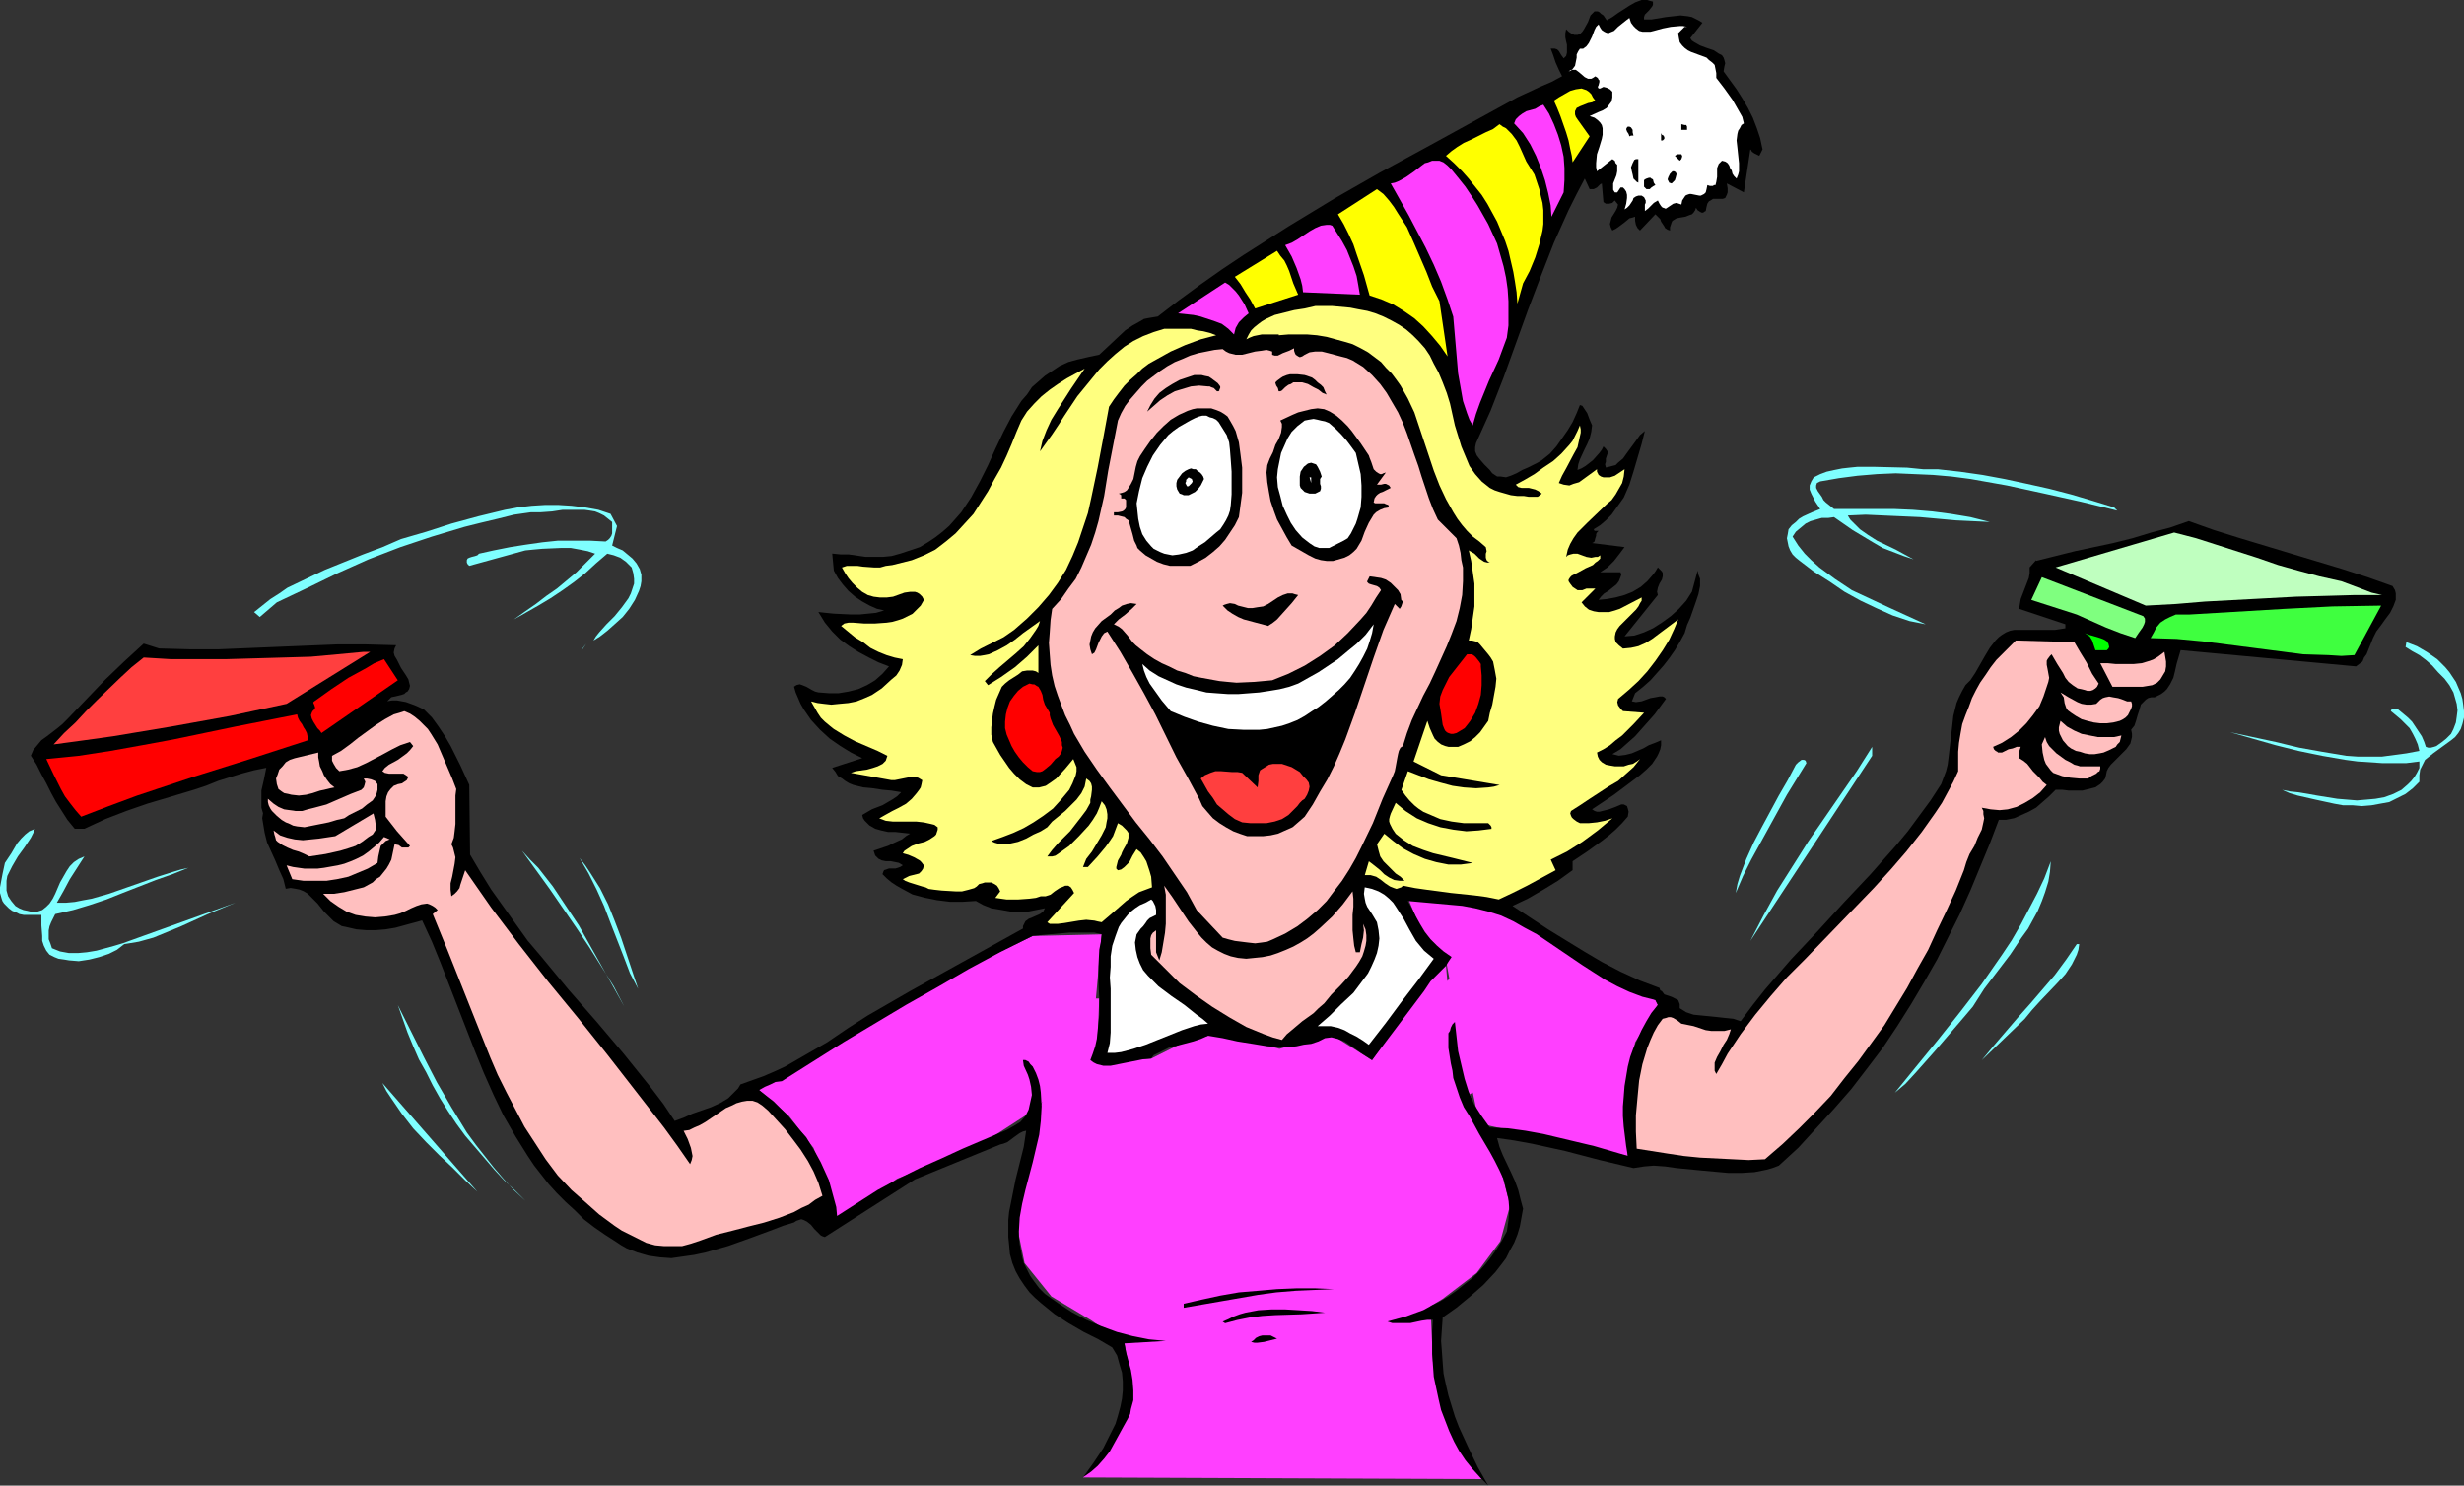 <?xml version="1.0" encoding="UTF-8" standalone="no"?>
<svg
   version="1.0"
   width="129.766mm"
   height="78.253mm"
   id="svg78"
   sodipodi:docname="Party Girl 2.wmf"
   xmlns:inkscape="http://www.inkscape.org/namespaces/inkscape"
   xmlns:sodipodi="http://sodipodi.sourceforge.net/DTD/sodipodi-0.dtd"
   xmlns="http://www.w3.org/2000/svg"
   xmlns:svg="http://www.w3.org/2000/svg">
  <rect width="100%" height="100%" fill="#333333" stroke="none"/>
  <sodipodi:namedview
     id="namedview78"
     pagecolor="#ffffff"
     bordercolor="#000000"
     borderopacity="0.25"
     inkscape:showpageshadow="2"
     inkscape:pageopacity="0.0"
     inkscape:pagecheckerboard="0"
     inkscape:deskcolor="#d1d1d1"
     inkscape:document-units="mm" />
  <defs
     id="defs1">
    <pattern
       id="WMFhbasepattern"
       patternUnits="userSpaceOnUse"
       width="6"
       height="6"
       x="0"
       y="0" />
  </defs>
  <path
     style="fill:#ff3fff;fill-opacity:1;fill-rule:evenodd;stroke:none"
     d="m 149.48,215.597 12.928,-5.172 14.706,-9.212 14.382,-8.081 14.059,-6.788 13.736,-0.323 -2.262,25.051 -11.635,10.182 -10.504,6.788 -16.322,6.626 -12.443,8.727 -1.454,-7.758 -2.747,-7.111 -4.848,-6.303 z"
     id="path1" />
  <path
     style="fill:#ff3fff;fill-opacity:1;fill-rule:evenodd;stroke:none"
     d="m 215.574,294.143 7.11,-8.727 2.747,-9.051 -1.616,-8.889 -6.464,-4.525 -8.08,-4.849 -5.333,-6.626 -1.939,-9.535 2.424,-10.02 2.424,-11.152 9.534,-21.98 h 2.424 l -0.485,12.445 h 3.232 l 7.595,-0.485 6.464,-3.232 7.11,-1.939 11.958,3.232 5.818,-1.778 4.686,-0.97 7.918,5.01 14.544,-20.849 1.454,16.808 5.818,18.101 3.717,7.273 1.939,7.596 -1.939,7.111 -4.686,6.303 -6.787,5.172 -2.424,1.455 0.485,10.99 3.878,12.929 5.818,10.505 z"
     id="path2" />
  <path
     style="fill:#ff3fff;fill-opacity:1;fill-rule:evenodd;stroke:none"
     d="m 280.052,178.264 9.534,0.97 9.534,2.424 13.898,8.566 16.483,8.889 0.485,0.97 -4.525,7.434 -1.939,11.475 0.485,11.152 -29.573,-6.465 -5.818,-28.121 -0.97,-5.333 -4.848,-5.172 z"
     id="path3" />
  <path
     style="fill:#ff3fff;fill-opacity:1;fill-rule:evenodd;stroke:none"
     d="m 290.072,193.617 -5.333,4.364 4.363,21.495 8.08,-3.879 z"
     id="path4" />
  <path
     style="fill:#000000;fill-opacity:1;fill-rule:evenodd;stroke:none"
     d="m 329.017,0.323 v 0.646 l -0.162,0.323 -0.646,0.808 -0.808,0.808 -0.162,0.485 v 0.485 h 1.454 l 2.909,-0.485 1.454,-0.162 1.454,-0.162 1.454,0.162 0.808,0.162 0.646,0.323 0.646,0.323 0.808,0.485 -2.424,3.071 0.323,0.485 0.485,0.323 1.131,0.646 1.293,0.485 1.454,0.485 0.97,0.646 0.646,0.323 0.323,0.485 0.162,0.485 0.162,0.646 -0.162,0.646 -0.162,0.97 2.586,3.556 1.131,1.778 1.131,1.939 0.97,1.939 0.808,2.101 0.646,1.939 0.485,2.263 -0.646,1.293 -0.97,-0.485 -0.485,-0.323 -0.162,-0.323 -0.162,-0.162 -1.293,8.566 -3.394,-1.778 0.162,0.97 v 0.808 l -0.162,0.485 -0.162,0.323 -0.162,0.323 -0.485,0.162 h -0.808 -0.808 -0.323 l -0.485,0.323 -0.323,0.162 -0.323,0.485 -0.162,0.646 -0.162,0.808 -0.323,0.162 -0.162,0.162 h -0.323 l -0.323,-0.162 -0.485,-0.323 -0.323,-0.485 -0.162,0.485 -0.323,0.485 -0.323,0.323 -0.485,0.162 -0.808,0.323 -0.97,0.162 -0.808,0.162 -0.808,0.485 -0.162,0.323 -0.162,0.485 -0.162,0.485 v 0.646 l -0.485,-0.162 -0.485,-0.323 -0.162,-0.323 -0.323,-0.485 -0.323,-0.485 -0.162,-0.485 -0.485,-0.485 -0.485,-0.485 -3.07,3.232 -0.485,-0.485 -0.323,-0.646 -0.162,-0.808 v -0.808 l -0.485,0.162 -0.646,0.162 -0.97,0.808 -1.293,0.97 -0.485,0.323 -0.646,0.323 -0.323,-0.646 -0.162,-0.646 0.162,-0.646 0.162,-0.646 0.808,-1.293 0.323,-0.646 0.162,-0.646 -0.646,-0.808 -0.323,0.323 -0.162,0.162 -0.646,0.162 h -0.646 l -0.485,-0.323 -0.323,-3.717 -0.323,0.162 -0.162,0.162 -0.485,0.485 -0.646,0.323 h -0.323 -0.485 l -0.97,-2.101 -1.616,3.071 -1.616,3.232 -1.454,3.232 -1.454,3.232 -2.586,6.626 -2.586,6.788 -4.848,13.414 -2.586,6.626 -1.454,3.232 -1.454,3.232 -0.162,0.808 v 0.808 l 0.323,0.808 0.485,0.646 0.97,1.131 1.131,1.131 0.485,0.646 0.485,0.323 0.485,0.323 h 0.646 l 1.131,0.162 0.97,-0.323 1.131,-0.485 1.131,-0.646 1.131,-0.485 0.97,-0.485 0.97,-0.485 0.808,-0.485 1.616,-1.293 1.293,-1.455 1.131,-1.616 1.131,-1.616 0.97,-1.616 0.808,-1.778 0.646,-1.616 0.485,0.162 0.323,0.485 0.646,0.97 0.485,1.293 0.485,1.131 -0.162,1.293 -0.323,1.293 -0.485,1.131 -0.485,0.97 -0.97,2.101 -0.323,0.97 -0.162,1.131 0.808,-0.323 0.808,-0.485 1.454,-1.131 1.293,-1.455 0.485,-0.646 0.323,-0.646 0.485,0.485 0.323,0.485 v 0.485 l -0.162,0.485 -0.162,0.485 v 0.646 l -0.162,0.485 0.162,0.646 0.646,-0.162 0.646,-0.162 0.646,-0.162 0.485,-0.485 0.97,-0.808 0.808,-1.131 1.778,-2.424 0.808,-1.131 0.97,-0.808 -0.646,2.586 -1.616,5.495 -0.808,2.586 -1.131,2.586 -0.808,1.131 -0.808,1.131 -0.808,1.131 -1.131,1.131 -1.131,0.97 -1.293,0.808 0.162,0.323 h 0.162 0.323 0.323 l -0.323,0.323 -0.162,0.323 v 0.323 l -0.162,0.485 -0.162,0.646 -0.162,0.162 -0.323,0.162 6.464,0.808 -0.97,1.293 -1.131,1.455 -1.293,1.293 -1.454,0.97 h 4.04 l 0.162,0.485 -0.162,0.485 -0.323,0.808 -0.485,0.646 -0.808,0.646 -0.808,0.646 -0.808,0.485 -0.646,0.646 -0.485,0.646 1.616,-0.162 1.778,-0.323 1.778,-0.485 1.616,-0.646 1.616,-0.97 1.293,-1.131 1.131,-1.293 0.485,-0.646 0.485,-0.808 0.323,0.323 0.323,0.323 0.162,0.162 0.162,0.323 v 0.646 l -0.162,0.646 -0.485,0.808 -0.323,0.808 -0.162,0.808 0.162,0.646 -6.626,8.242 1.939,-0.162 1.939,-0.646 1.778,-0.808 1.778,-1.131 1.778,-1.293 1.616,-1.455 1.454,-1.616 1.131,-1.778 1.131,-4.202 0.162,0.808 0.323,0.808 v 0.808 0.646 l -0.323,1.616 -0.485,1.455 -1.131,3.232 -0.646,1.455 -0.485,1.616 -0.97,1.778 -0.97,1.616 -1.131,1.616 -1.131,1.455 -1.293,1.455 -1.293,1.455 -1.454,1.293 -1.616,1.293 -0.646,1.616 0.808,0.162 1.131,-0.162 1.778,-0.646 0.97,-0.162 0.808,-0.162 h 0.646 l 0.323,0.162 0.323,0.323 -2.262,3.071 -2.586,2.909 -1.293,1.455 -1.454,1.293 -1.454,1.293 -1.616,0.97 0.646,0.162 0.646,0.162 1.293,-0.162 1.293,-0.323 1.131,-0.485 1.131,-0.485 1.131,-0.646 1.293,-0.485 1.131,-0.485 v 0.97 l -0.162,0.808 -0.323,0.808 -0.323,0.646 -0.97,1.455 -1.131,1.131 -1.293,1.131 -1.293,0.97 -1.293,0.97 -1.293,0.97 -1.293,0.97 -1.454,0.97 -2.909,1.939 0.485,0.323 0.485,0.162 h 0.485 l 0.646,-0.162 1.293,-0.323 1.293,-0.485 1.131,-0.485 h 0.485 l 0.323,0.162 0.323,0.162 0.162,0.485 0.162,0.646 -0.162,0.97 -1.131,1.293 -1.293,1.293 -1.293,1.131 -1.454,1.131 -2.909,2.101 -2.909,1.939 v 1.778 l -2.909,2.101 -2.909,1.778 -3.07,1.778 -3.07,1.455 7.11,4.687 7.11,4.364 3.555,2.101 3.717,1.939 3.878,1.778 3.878,1.455 0.162,0.485 0.323,0.162 0.485,0.646 1.454,0.485 0.646,0.323 0.646,0.323 0.323,0.808 v 0.323 0.485 l 1.293,0.808 1.454,0.485 1.616,0.162 3.232,0.323 1.454,0.162 1.616,0.162 1.454,0.485 2.424,-3.232 2.424,-3.071 5.171,-5.98 5.333,-5.657 5.171,-5.657 5.333,-5.657 5.01,-5.657 2.424,-2.909 2.262,-3.071 2.262,-3.071 2.101,-3.232 0.485,-1.293 0.485,-1.293 0.323,-1.293 0.162,-1.293 0.323,-2.747 0.323,-2.747 0.323,-2.909 0.323,-1.293 0.323,-1.293 0.485,-1.131 0.646,-1.293 0.646,-1.131 0.97,-0.97 0.97,-1.455 1.939,-3.394 0.97,-1.616 1.131,-1.455 0.646,-0.646 0.646,-0.485 0.808,-0.485 0.808,-0.323 0.808,-0.162 h 0.97 2.424 2.262 2.424 l 2.101,-0.323 v 0 -0.808 l -9.211,-3.071 0.162,-0.97 0.162,-0.97 0.808,-2.101 0.808,-2.101 0.162,-0.97 v -1.131 l 1.293,-1.455 v 0.162 l 7.757,-1.939 7.595,-1.616 3.878,-0.97 3.717,-1.131 3.717,-0.97 3.717,-1.293 5.01,1.778 5.171,1.616 10.181,3.071 10.181,3.071 5.01,1.616 5.01,1.778 0.485,0.808 0.162,0.646 v 0.646 0.646 l -0.485,1.293 -0.646,1.293 -0.97,1.293 -0.808,1.131 -0.97,1.293 -0.646,1.293 -0.646,1.616 -0.646,1.616 -0.485,0.646 -0.323,0.808 -0.646,0.485 -0.646,0.485 v 0 l -34.906,-3.232 -0.808,2.747 -0.323,1.455 -0.323,1.293 -0.646,1.293 -0.646,0.97 -0.485,0.485 -0.646,0.485 -0.646,0.323 -0.646,0.323 h -0.646 l -0.646,0.162 -0.485,0.323 -0.323,0.323 -0.646,0.646 -0.323,1.131 -0.323,0.97 -0.323,1.131 -0.323,0.97 -0.646,0.808 0.162,0.808 v 0.646 l -0.162,0.646 -0.162,0.646 -0.808,1.131 -0.97,0.97 -1.131,1.131 -0.97,0.97 -0.485,0.646 -0.323,0.646 -0.162,0.808 -0.162,0.646 -0.485,0.646 -0.485,0.485 -0.485,0.323 -0.485,0.323 -1.293,0.323 -1.293,0.323 h -2.747 l -1.293,-0.162 h -1.293 l -1.293,1.293 -1.293,1.131 -1.293,1.131 -1.454,0.808 -1.454,0.646 -1.454,0.646 -1.616,0.323 h -1.454 l -1.778,4.687 -1.939,4.687 -1.939,4.687 -2.101,4.687 -2.262,4.525 -2.262,4.525 -2.586,4.525 -2.586,4.364 -2.747,4.364 -2.909,4.364 -3.07,4.04 -3.232,4.202 -3.394,3.879 -3.555,3.879 -3.555,3.879 -3.878,3.556 -1.293,0.485 -1.131,0.323 -2.424,0.485 -2.586,0.162 h -2.586 l -5.333,-0.485 -5.01,-0.485 -2.262,-0.323 -2.262,-0.162 -1.939,0.162 -2.101,0.323 -6.787,-1.616 -6.787,-1.778 -6.626,-1.455 -3.555,-0.646 -3.394,-0.485 0.485,1.778 0.646,1.616 1.616,3.394 0.808,1.778 0.646,1.778 0.485,1.939 0.485,1.778 -0.323,1.778 -0.323,1.778 -0.485,1.616 -0.646,1.616 -0.808,1.455 -0.808,1.616 -0.97,1.293 -1.131,1.455 -2.424,2.586 -2.586,2.263 -2.747,2.263 -2.747,1.939 -0.162,2.263 -0.162,2.424 0.162,2.101 0.162,2.263 0.162,2.101 0.485,2.263 0.485,2.101 0.646,2.101 0.646,2.101 0.808,2.101 1.778,3.879 1.939,4.04 2.101,3.717 -1.616,-1.616 -1.454,-1.616 -1.454,-1.778 -1.293,-1.939 -0.97,-1.778 -0.97,-2.101 -0.808,-2.101 -0.808,-2.101 -0.485,-2.101 -0.485,-2.263 -0.485,-2.263 -0.162,-2.263 -0.162,-2.263 v -2.263 -2.263 l 0.162,-2.263 h -1.131 l -1.131,0.162 -2.262,0.485 h -1.293 -1.131 -1.131 l -0.97,-0.323 1.778,-0.485 1.778,-0.485 1.778,-0.646 1.778,-0.646 1.778,-0.97 1.616,-0.808 1.616,-0.97 1.616,-1.131 1.616,-1.293 1.454,-1.131 1.454,-1.455 1.293,-1.455 1.131,-1.455 1.131,-1.616 0.97,-1.616 0.97,-1.778 0.323,-2.263 0.162,-2.101 -0.162,-2.101 -0.485,-1.939 -0.485,-1.939 -0.808,-1.778 -0.97,-1.939 -0.97,-1.778 -2.101,-3.556 -1.939,-3.556 -1.131,-1.778 -0.808,-1.939 -0.646,-1.939 -0.646,-1.939 -0.162,-1.455 -0.323,-1.455 -0.485,-3.071 v -1.455 -1.455 l 0.323,-0.485 0.162,-0.646 0.323,-0.646 0.485,-0.485 0.323,2.909 0.323,2.909 0.646,2.747 0.646,2.747 0.808,2.586 1.131,2.586 1.454,2.263 0.808,1.131 0.808,1.131 3.555,0.162 3.555,0.485 3.555,0.646 3.394,0.808 6.787,1.616 6.626,1.939 -0.323,-1.939 -0.485,-3.879 -0.162,-2.101 v -1.939 l 0.162,-1.939 0.162,-2.101 0.323,-1.939 0.323,-1.939 0.485,-1.939 0.646,-1.778 0.808,-1.778 0.808,-1.778 0.97,-1.778 0.97,-1.616 1.293,-1.616 -0.485,-0.97 -2.586,-0.646 -2.586,-0.97 -2.424,-1.131 -2.424,-1.293 -2.262,-1.455 -2.262,-1.455 -4.525,-3.071 -4.525,-3.071 -2.424,-1.293 -2.262,-1.293 -2.424,-1.131 -2.586,-0.808 -2.586,-0.646 -2.586,-0.485 -10.827,-0.97 0.808,1.455 0.808,1.616 0.808,1.455 0.97,1.616 1.131,1.455 1.293,1.293 1.293,1.131 1.616,1.131 -0.646,0.97 -0.485,0.808 -3.07,3.071 -0.646,0.97 -0.646,0.97 -10.342,13.737 -2.262,-1.455 -2.262,-1.616 -0.97,-0.646 -1.293,-0.485 -1.293,-0.323 -1.293,0.162 -1.293,0.646 -1.454,0.485 -1.454,0.162 -1.454,0.323 -1.454,0.162 h -1.454 l -2.909,-0.162 -2.909,-0.485 -3.07,-0.485 -2.909,-0.646 -2.909,-0.485 -1.454,0.646 -1.454,0.485 -3.07,0.808 -1.616,0.323 -1.293,0.646 -1.293,0.646 -0.646,0.323 -0.485,0.646 -1.616,0.162 -1.616,0.323 -1.616,0.323 -1.616,0.323 -1.616,0.323 h -1.454 l -0.646,-0.162 -0.646,-0.162 -0.646,-0.323 -0.646,-0.485 0.485,-1.293 0.485,-1.455 0.323,-1.455 0.162,-1.616 0.323,-3.232 v -3.232 l -0.162,-3.232 v -3.232 l 0.162,-3.232 0.323,-1.616 0.162,-1.455 -1.454,-0.323 h -1.616 -1.616 -1.778 l -3.717,0.323 -3.555,0.323 -6.464,3.232 -6.302,3.394 -6.141,3.556 -6.302,3.556 -12.443,7.434 -12.282,7.758 -1.293,0.162 -0.97,0.485 -1.131,0.485 -1.131,0.646 1.454,1.131 1.454,1.131 2.747,2.747 2.424,2.909 1.293,1.455 0.97,1.616 0.97,1.616 0.97,1.778 0.808,1.778 0.808,1.778 0.485,1.778 0.485,1.778 0.485,1.778 0.162,1.778 4.04,-2.586 4.04,-2.586 4.202,-2.263 4.202,-2.101 4.363,-1.939 4.202,-1.939 8.726,-3.717 1.454,-0.808 1.293,-0.808 0.97,-1.131 0.646,-1.293 0.323,-1.455 0.323,-1.455 -0.162,-1.616 -0.323,-1.455 -0.323,-0.97 -0.808,-1.778 -0.162,-1.131 h 0.485 l 0.646,0.323 0.323,0.485 0.485,0.485 0.323,0.646 0.323,0.646 0.485,1.293 0.323,1.293 0.162,1.293 0.162,2.747 -0.162,2.909 -0.323,2.747 -0.646,2.747 -0.646,2.747 -1.454,5.495 -0.646,2.747 -0.485,2.747 -0.162,2.747 v 1.131 l 0.162,1.455 0.485,2.586 0.323,1.131 0.646,1.293 0.646,1.293 0.808,1.131 0.97,1.293 1.131,1.131 2.747,1.939 2.747,1.778 2.747,1.455 3.07,1.293 3.07,1.131 3.07,0.808 3.232,0.646 3.394,0.323 -8.242,0.485 0.323,1.778 0.97,3.556 0.323,1.939 0.162,2.101 v 1.939 l -0.485,1.778 -0.162,0.97 -0.485,0.97 -0.808,1.455 -0.97,1.778 -1.778,3.232 -1.131,1.455 -1.293,1.455 -1.293,1.131 -1.616,1.131 2.101,-2.909 1.939,-2.909 0.808,-1.616 0.808,-1.616 0.808,-1.616 0.485,-1.616 0.485,-1.778 0.323,-1.616 0.162,-1.616 v -1.778 l -0.162,-1.778 -0.485,-1.616 -0.485,-1.778 -0.97,-1.616 -2.747,-1.616 -2.909,-1.455 -3.07,-1.778 -2.747,-1.778 -2.586,-2.101 -1.293,-1.131 -1.131,-1.131 -0.97,-1.293 -0.97,-1.455 -0.808,-1.455 -0.646,-1.616 -0.485,-1.778 -0.162,-1.778 -0.162,-1.616 v -1.778 -1.616 l 0.162,-1.616 0.646,-3.232 0.646,-3.232 0.808,-3.232 0.808,-3.232 0.485,-3.232 -0.646,0.162 -0.646,0.323 -1.131,0.808 -1.293,0.97 -0.808,0.323 -0.646,0.162 -16.968,6.95 -17.938,11.475 -0.485,-0.162 -0.323,-0.162 -0.646,-0.646 -0.646,-0.646 -0.646,-0.808 -0.808,-0.646 -0.323,-0.162 -0.323,-0.162 -0.485,-0.162 -0.485,0.162 -0.485,0.162 -0.485,0.323 -2.101,0.646 -2.101,0.808 -4.363,1.616 -4.525,1.616 -2.262,0.646 -2.262,0.646 -2.262,0.485 -2.262,0.323 -2.262,0.323 -2.262,-0.162 -2.262,-0.323 -2.262,-0.646 -2.101,-0.808 -1.131,-0.646 -0.97,-0.646 -2.262,-1.455 -2.101,-1.455 -2.101,-1.616 -1.778,-1.778 -1.778,-1.616 -1.778,-1.778 -1.616,-1.778 -2.909,-3.717 -1.293,-1.939 -2.424,-3.879 -2.424,-4.202 -1.939,-4.04 -1.939,-4.364 -1.778,-4.364 -3.394,-8.727 -3.394,-8.727 -1.778,-4.364 -1.939,-4.202 -3.555,0.97 -1.778,0.485 -1.939,0.323 -1.939,0.162 h -1.939 l -1.939,-0.162 -2.101,-0.485 -0.808,-0.162 -0.808,-0.485 -0.808,-0.485 -0.646,-0.646 -1.293,-1.293 -1.293,-1.616 -1.293,-1.293 -0.646,-0.646 -0.808,-0.485 -0.808,-0.323 -0.808,-0.162 -0.97,-0.162 -0.97,0.162 -0.485,-1.939 -0.808,-1.778 -0.808,-1.939 -0.808,-1.778 -0.808,-1.778 -0.485,-1.939 -0.323,-1.939 -0.162,-0.97 0.162,-0.97 -0.323,-1.131 v -1.131 -2.263 l 0.485,-2.101 0.485,-2.424 -2.424,0.485 -2.424,0.646 -4.686,1.455 -2.424,0.97 -2.424,0.808 -4.848,1.455 -4.363,1.293 -4.202,1.455 -4.202,1.616 -4.202,1.939 h -1.939 l -1.454,-1.778 -1.131,-1.778 -1.131,-1.778 -0.97,-1.778 -0.97,-1.939 -0.97,-1.778 -0.97,-1.939 -1.131,-1.778 0.485,-1.131 0.808,-0.97 0.808,-0.97 1.131,-0.808 2.101,-1.616 0.97,-0.808 0.97,-0.97 3.717,-3.879 3.717,-3.879 3.878,-3.717 3.878,-3.556 3.07,0.97 5.979,0.162 h 5.979 l 11.635,-0.485 11.797,-0.485 h 5.818 l 5.979,0.162 -0.323,0.646 -0.162,0.808 0.162,0.646 0.485,0.808 0.808,1.616 0.97,1.455 0.485,0.808 0.162,0.646 0.162,0.646 -0.162,0.646 -0.323,0.485 -0.323,0.162 -0.323,0.323 -0.485,0.162 -0.646,0.162 -0.646,0.162 -0.808,0.162 -0.808,0.808 0.97,-0.162 h 0.97 l 1.778,0.323 1.778,0.646 1.778,0.808 1.616,1.616 1.293,1.778 1.293,1.939 1.131,1.939 1.939,3.879 1.778,3.879 0.162,13.899 2.101,3.556 2.101,3.394 2.424,3.394 2.424,3.394 2.424,3.394 2.747,3.232 5.333,6.465 5.656,6.465 5.333,6.303 5.333,6.626 2.586,3.394 2.262,3.394 1.778,-0.646 1.778,-0.808 3.717,-1.293 1.778,-0.808 1.616,-0.97 0.646,-0.646 0.646,-0.646 0.646,-0.646 0.485,-0.808 2.262,-0.808 2.262,-0.808 2.262,-0.97 2.101,-0.97 4.202,-2.424 4.202,-2.424 4.04,-2.747 4.04,-2.586 4.202,-2.424 4.202,-2.424 22.462,-12.445 v -0.485 l 0.162,-0.323 0.323,-0.646 0.646,-0.485 0.808,-0.323 1.454,-0.646 0.646,-0.485 0.323,-0.646 -1.616,0.323 -1.616,0.323 h -1.939 -1.778 l -1.778,-0.323 -1.939,-0.323 -1.616,-0.646 -1.454,-0.808 -2.586,0.162 h -2.586 l -2.586,-0.323 -2.424,-0.485 -2.424,-0.646 -2.101,-1.131 -1.131,-0.646 -0.97,-0.646 -0.97,-0.808 -0.808,-0.808 0.162,-0.485 0.162,-0.323 0.485,-0.162 0.485,-0.162 h 1.293 l 0.485,-0.162 0.485,-0.162 0.485,-0.323 -0.808,-0.485 -0.808,-0.162 -0.808,-0.162 h -0.97 l -0.808,-0.162 -0.646,-0.323 -0.323,-0.323 -0.323,-0.323 -0.162,-0.485 -0.162,-0.485 1.939,-0.646 0.97,-0.323 0.97,-0.485 1.778,-0.808 0.808,-0.646 0.808,-0.485 -2.909,-0.323 h -1.454 l -1.454,-0.323 -1.131,-0.323 -1.131,-0.646 -0.485,-0.485 -0.485,-0.485 -0.323,-0.485 -0.162,-0.646 1.939,-1.131 2.101,-0.808 1.939,-1.131 0.97,-0.646 0.808,-0.808 -1.939,-0.323 -1.778,-0.162 -2.101,-0.323 -1.778,-0.162 -1.939,-0.485 -0.808,-0.323 -0.808,-0.485 -0.646,-0.485 -0.808,-0.485 -0.485,-0.808 -0.646,-0.808 5.979,-1.939 -2.262,-1.131 -2.101,-1.293 -2.101,-1.455 -1.939,-1.778 -1.778,-1.939 -1.454,-2.101 -0.646,-1.131 -0.485,-1.131 -0.485,-1.131 -0.323,-1.131 0.485,-0.323 0.646,-0.162 0.485,0.162 0.808,0.323 1.131,0.646 0.646,0.323 0.646,0.162 2.101,0.162 h 1.939 l 1.939,-0.323 1.939,-0.485 1.778,-0.808 1.616,-0.97 1.454,-1.293 1.293,-1.455 -2.101,-0.808 -1.939,-0.97 -2.101,-1.131 -1.778,-1.131 -1.778,-1.293 -1.616,-1.616 -1.454,-1.778 -1.293,-2.101 1.454,0.162 1.616,0.162 3.394,0.162 h 1.778 l 1.616,-0.162 1.616,-0.162 1.616,-0.485 -1.454,-0.323 -1.454,-0.646 -1.454,-0.808 -1.454,-0.97 -1.293,-1.131 -1.131,-1.293 -0.97,-1.293 -0.808,-1.455 -0.323,-3.394 1.616,0.162 h 1.616 l 3.394,0.485 h 1.778 1.778 l 1.616,-0.162 1.778,-0.485 1.939,-0.646 1.939,-0.646 1.616,-0.97 1.454,-0.97 1.454,-1.131 1.293,-1.131 1.293,-1.455 1.131,-1.293 0.97,-1.455 0.97,-1.455 1.778,-3.232 1.616,-3.232 1.454,-3.232 1.616,-3.394 1.616,-3.071 1.939,-3.071 1.131,-1.293 0.97,-1.455 1.293,-1.131 1.293,-1.131 1.454,-0.97 1.454,-0.97 1.778,-0.808 1.778,-0.485 2.101,-0.485 2.262,-0.485 2.586,-2.424 2.586,-2.424 1.454,-0.97 1.454,-0.808 0.808,-0.485 0.808,-0.162 0.97,-0.162 0.97,-0.162 4.202,-3.232 4.202,-3.071 4.363,-3.071 4.363,-2.909 8.888,-5.657 9.05,-5.495 9.05,-5.172 9.211,-5.01 18.261,-10.02 4.525,-2.101 2.262,-0.97 2.101,-1.131 -0.646,-1.293 -0.646,-1.455 -0.485,-1.455 -0.485,-1.293 h 0.485 0.323 l 0.485,0.162 0.323,0.323 0.485,0.808 0.485,0.646 0.485,-0.485 0.162,-0.646 V 9.697 8.889 l -0.162,-0.646 -0.162,-0.808 V 6.626 l 0.162,-0.808 0.485,0.485 0.485,0.323 0.323,0.162 0.323,0.162 h 0.646 l 0.485,-0.162 0.485,-0.485 0.323,-0.485 0.808,-1.455 0.485,-1.293 0.485,-0.485 0.323,-0.323 h 0.485 0.162 l 0.323,0.162 0.323,0.323 0.485,0.323 0.323,0.485 0.323,0.485 1.131,-0.646 1.131,-0.808 2.262,-1.455 1.131,-0.646 L 326.755,0 h 1.131 l 0.485,0.162 z"
     id="path5" />
  <path
     style="fill:#ffffff;fill-opacity:1;fill-rule:evenodd;stroke:none"
     d="m 335.804,5.333 h -0.485 l -0.485,0.485 -0.323,0.323 -0.485,0.485 0.162,0.97 0.162,0.808 0.485,0.646 0.485,0.485 0.646,0.485 0.646,0.323 3.07,1.131 0.485,0.485 0.646,0.485 0.485,0.485 0.162,0.808 0.162,0.808 v 0.97 l 1.616,2.101 1.616,2.263 1.293,2.263 0.646,1.131 0.323,1.293 -0.485,0.323 -0.323,0.646 -0.323,0.485 -0.162,0.646 -0.162,1.293 0.162,1.455 0.323,3.071 v 1.616 l -0.162,0.646 -0.323,0.808 -0.485,-0.485 -0.323,-0.485 -0.162,-0.646 -0.323,-0.485 -0.162,-0.485 -0.323,-0.485 -0.485,-0.323 -0.646,-0.162 -0.323,0.323 -0.323,0.323 -0.323,0.808 v 0.97 0.808 l -0.162,0.97 -0.162,0.646 h -0.323 l -0.162,0.162 h -0.646 l -0.485,-0.162 -0.162,0.808 -0.162,0.646 -0.323,0.323 -0.323,0.162 -0.323,0.162 h -0.323 l -0.808,-0.162 -0.808,-0.162 h -0.323 l -0.485,0.162 -0.323,0.162 -0.323,0.485 -0.323,0.485 -0.162,0.808 -0.485,-0.162 -0.485,-0.162 -0.646,0.162 -0.485,0.323 -0.485,0.323 -0.485,0.323 h -0.162 l -0.323,-0.162 h -0.162 l -0.323,-0.323 -0.323,-0.485 -0.323,-0.646 -0.808,0.485 -0.485,0.485 -0.646,0.646 -0.646,0.485 v -1.293 l 0.162,-0.323 v -0.485 l -0.162,-0.323 -0.162,-0.323 -0.485,-0.323 h -0.646 l -0.485,0.162 -0.485,0.323 -0.162,0.485 -0.323,0.485 -0.323,0.485 -0.485,0.485 -0.485,0.323 0.323,-1.131 0.162,-1.131 v -0.646 l -0.162,-0.646 -0.323,-0.485 -0.323,-0.323 h -0.323 -0.162 l -0.323,0.485 -0.323,0.485 h -0.323 -0.162 l -0.323,-0.485 V 37.495 36.525 l 0.323,-0.808 0.323,-0.808 0.162,-0.808 v -0.808 -0.485 l -0.323,-0.323 -0.162,-0.485 -0.485,-0.323 -3.07,2.424 -0.162,-0.808 v -0.808 l 0.162,-1.778 0.485,-1.455 0.485,-1.616 0.162,-0.808 V 26.182 25.535 l -0.162,-0.646 -0.323,-0.485 -0.485,-0.485 -0.646,-0.485 -0.97,-0.323 1.778,-0.808 0.808,-0.323 0.808,-0.485 0.485,-0.646 0.485,-0.646 0.162,-0.808 v -1.131 l -0.485,-0.485 -0.646,-0.323 -0.646,-0.162 -0.323,0.162 -0.323,0.162 h -0.323 l -0.162,-0.323 0.162,-0.323 0.162,-0.646 v -0.323 l -0.162,-0.162 -0.162,-0.323 -0.485,-0.323 -0.485,0.323 -0.323,0.162 h -0.485 -0.162 l -0.646,-0.323 -1.131,-0.97 -0.646,-0.485 h -0.323 -0.323 -0.323 l -0.485,0.323 0.485,-0.162 0.323,-0.323 0.485,-0.646 0.162,-0.808 0.162,-0.808 v -0.646 l 0.323,-0.646 0.323,-0.485 h 0.323 0.323 l 0.646,-0.485 0.485,-0.646 0.646,-1.293 0.485,-1.293 0.323,-0.646 0.485,-0.485 0.323,0.646 0.323,0.485 0.485,0.323 0.323,0.162 0.485,0.162 0.323,-0.162 0.808,-0.323 0.808,-0.808 0.808,-0.646 0.808,-0.646 0.646,-0.485 0.323,0.97 0.485,0.646 0.485,0.485 0.646,0.485 0.646,0.162 h 1.616 l 0.646,-0.162 1.778,-0.485 1.616,-0.323 1.778,-0.162 h 0.646 z"
     id="path6" />
  <path
     style="fill:#ffff00;fill-opacity:1;fill-rule:evenodd;stroke:none"
     d="m 317.544,20.041 -0.646,0.323 -0.808,0.162 -0.808,0.323 -0.808,0.323 -0.646,0.323 -0.162,0.323 -0.162,0.323 v 0.323 0.323 l 0.162,0.485 0.323,0.485 2.424,3.394 -3.394,5.172 -0.162,-1.293 -0.323,-1.455 -0.323,-1.616 -0.485,-1.616 -1.131,-3.232 -0.646,-1.616 -0.646,-1.455 0.97,-0.646 1.131,-0.646 1.131,-0.646 1.131,-0.323 1.131,-0.162 0.485,0.162 0.485,0.162 0.485,0.323 0.485,0.485 0.323,0.646 z"
     id="path7" />
  <path
     style="fill:#ff3fff;fill-opacity:1;fill-rule:evenodd;stroke:none"
     d="m 311.241,38.303 -2.424,4.849 -0.162,-2.263 -0.485,-2.424 -0.646,-2.586 -0.808,-2.424 -0.97,-2.424 -1.131,-2.263 -1.454,-2.263 -1.778,-1.939 0.323,-0.808 0.646,-0.646 0.646,-0.485 0.808,-0.485 1.778,-0.485 0.808,-0.485 0.808,-0.323 1.131,1.778 0.97,2.101 0.808,2.101 0.646,2.101 0.485,2.263 0.162,2.263 v 2.424 z"
     id="path8" />
  <path
     style="fill:#ffff00;fill-opacity:1;fill-rule:evenodd;stroke:none"
     d="m 305.424,34.748 0.485,1.455 0.485,1.455 0.323,1.455 0.323,1.293 0.162,1.455 v 1.293 1.455 l -0.162,1.293 -0.646,2.747 -0.808,2.586 -1.131,2.747 -1.293,2.424 -1.131,4.04 -0.162,-2.263 -0.323,-2.101 -0.323,-1.939 -0.485,-2.101 -0.485,-2.101 -0.646,-1.939 -1.616,-3.879 -0.97,-1.778 -0.97,-1.778 -1.131,-1.778 -1.293,-1.616 -1.293,-1.616 -1.293,-1.455 -1.616,-1.616 -1.616,-1.455 1.131,-0.97 1.131,-0.808 1.293,-0.808 1.454,-0.646 2.909,-1.455 1.454,-0.646 1.293,-0.97 0.646,0.485 0.646,0.323 1.131,1.131 0.97,1.293 0.646,1.293 1.293,2.909 0.808,1.293 z"
     id="path9" />
  <path
     style="fill:#000000;fill-opacity:1;fill-rule:evenodd;stroke:none"
     d="m 335.804,25.212 v 0.646 h -1.131 v -1.131 l 0.646,0.162 h 0.323 z"
     id="path10" />
  <path
     style="fill:#000000;fill-opacity:1;fill-rule:evenodd;stroke:none"
     d="m 325.139,26.99 h -0.162 -0.323 l -0.323,0.162 -0.162,-0.485 -0.323,-0.485 -0.162,-0.485 0.162,-0.323 0.162,-0.162 h 0.323 l 0.323,0.162 0.323,0.485 v 0.485 z"
     id="path11" />
  <path
     style="fill:#000000;fill-opacity:1;fill-rule:evenodd;stroke:none"
     d="m 331.28,27.637 -0.323,0.323 h -0.162 -0.162 v -1.455 l 0.162,0.323 0.323,0.162 0.162,0.323 z"
     id="path12" />
  <path
     style="fill:#000000;fill-opacity:1;fill-rule:evenodd;stroke:none"
     d="m 334.673,31.677 -0.323,0.323 -0.97,-0.97 0.485,-0.323 h 0.323 0.323 0.162 l 0.162,0.323 v 0.162 z"
     id="path13" />
  <path
     style="fill:#000000;fill-opacity:1;fill-rule:evenodd;stroke:none"
     d="m 326.108,31.677 v 4.687 l -0.323,-0.162 -0.162,-0.162 -0.485,-0.485 -0.162,-0.808 -0.162,-0.646 -0.162,-0.808 0.323,-0.808 0.162,-0.323 0.162,-0.323 0.323,-0.162 z"
     id="path14" />
  <path
     style="fill:#ff3fff;fill-opacity:1;fill-rule:evenodd;stroke:none"
     d="m 297.99,48.485 0.646,2.263 0.646,2.263 0.485,2.263 0.323,2.263 0.162,2.424 v 2.424 2.424 l -0.323,2.424 -1.616,4.364 -1.939,4.202 -1.778,4.364 -0.808,2.263 -0.646,2.263 -0.646,-1.131 -0.485,-1.293 -0.808,-2.424 -0.485,-2.747 -0.485,-2.747 -0.97,-11.313 -1.131,-3.394 -1.293,-3.556 -1.454,-3.394 -1.616,-3.394 -3.394,-6.465 -3.555,-6.303 0.808,-0.162 0.808,-0.323 1.454,-0.808 1.616,-1.131 1.454,-1.131 0.646,-0.485 0.646,-0.162 0.808,-0.323 h 0.808 0.646 l 0.808,0.323 0.808,0.646 0.808,0.808 1.454,1.778 1.293,1.616 1.293,1.939 1.131,1.778 2.101,3.717 z"
     id="path15" />
  <path
     style="fill:#000000;fill-opacity:1;fill-rule:evenodd;stroke:none"
     d="m 333.38,35.879 -0.646,0.646 -0.485,-0.162 -0.162,-0.323 -0.162,-0.323 0.162,-0.485 0.323,-0.646 0.485,-0.485 h 0.323 l 0.323,0.162 0.162,0.323 v 0.162 l -0.162,0.646 z"
     id="path16" />
  <path
     style="fill:#000000;fill-opacity:1;fill-rule:evenodd;stroke:none"
     d="m 329.502,36.849 -0.323,0.162 -0.485,0.323 -0.323,0.323 h -0.323 -0.323 l -0.323,-0.323 -0.162,-0.162 V 36.525 36.202 35.879 l 0.162,-0.162 0.323,-0.162 0.485,-0.162 h 0.323 l 0.162,0.162 0.323,0.162 0.162,0.646 z"
     id="path17" />
  <path
     style="fill:#ffff00;fill-opacity:1;fill-rule:evenodd;stroke:none"
     d="m 286.516,59.96 1.616,10.99 -1.454,-2.101 -1.616,-1.939 -1.778,-1.939 -1.778,-1.616 -2.101,-1.455 -2.101,-1.293 -2.262,-0.97 -2.424,-0.808 -1.131,-4.04 -1.454,-4.202 -0.646,-1.939 -0.97,-2.101 -0.97,-1.939 -1.131,-1.939 7.757,-5.01 1.293,0.97 1.131,1.293 0.97,1.293 0.808,1.293 1.778,2.747 1.293,2.909 2.586,5.98 1.131,2.909 z"
     id="path18" />
  <path
     style="fill:#ff3fff;fill-opacity:1;fill-rule:evenodd;stroke:none"
     d="m 270.68,58.667 -11.312,-0.485 -0.162,-1.293 -0.323,-1.293 -0.808,-2.263 -0.97,-2.263 -1.293,-2.263 1.293,-0.485 1.131,-0.646 2.424,-1.616 1.131,-0.646 1.131,-0.485 1.131,-0.162 h 0.646 l 0.485,0.162 1.939,3.071 0.97,1.778 0.646,1.616 0.646,1.616 0.646,1.939 0.323,1.778 z"
     id="path19" />
  <path
     style="fill:#ffff00;fill-opacity:1;fill-rule:evenodd;stroke:none"
     d="m 258.398,58.667 -8.565,2.747 -0.97,-1.778 -0.97,-1.455 -0.97,-1.616 -1.131,-1.455 8.403,-5.172 0.646,0.97 0.808,0.97 0.485,0.97 0.485,1.131 0.808,2.424 z"
     id="path20" />
  <path
     style="fill:#ff3fff;fill-opacity:1;fill-rule:evenodd;stroke:none"
     d="m 248.541,62.384 -0.97,0.808 -0.97,0.97 -0.646,1.131 -0.162,0.646 -0.162,0.646 -1.131,-1.131 -1.293,-0.97 -1.293,-0.485 -1.454,-0.485 -1.454,-0.485 -1.454,-0.323 -3.07,-0.323 9.373,-6.141 0.808,0.485 0.646,0.646 0.646,0.646 0.646,0.808 1.131,1.778 z"
     id="path21" />
  <path
     style="fill:#ffff7f;fill-opacity:1;fill-rule:evenodd;stroke:none"
     d="m 285.385,72.404 0.97,1.778 0.808,1.939 0.808,2.101 0.646,2.101 0.97,4.364 0.646,2.101 0.646,2.101 0.808,1.939 0.808,1.939 1.131,1.616 1.293,1.455 0.808,0.646 0.808,0.646 0.97,0.485 0.97,0.323 1.131,0.323 1.131,0.323 1.293,0.162 h 1.293 l 0.97,0.162 h 0.97 0.808 l 0.485,-0.323 0.323,-0.323 -0.646,-0.485 -0.646,-0.323 -0.646,-0.162 -0.646,-0.162 h -1.454 l -0.646,-0.162 -0.485,-0.485 1.778,-0.97 1.939,-1.131 1.778,-1.293 1.939,-1.293 1.616,-1.455 1.616,-1.778 0.646,-0.808 0.485,-0.97 0.485,-0.97 0.485,-1.131 0.162,0.808 v 0.646 l -0.323,1.455 -0.323,1.455 -0.808,1.455 -1.454,2.747 -0.808,1.455 -0.646,1.455 0.485,0.162 0.485,0.162 1.131,0.162 0.808,-0.323 1.131,-0.323 1.778,-1.293 1.778,-1.293 v 0.162 0.323 l 0.323,0.646 0.485,0.323 0.485,0.162 h 0.646 0.646 l 0.97,-0.323 0.97,-0.646 0.97,-0.646 -0.162,1.455 -0.323,1.293 -0.646,1.131 -0.646,1.131 -0.808,1.131 -0.97,0.808 -3.878,3.717 -0.97,0.97 -0.97,0.97 -0.808,1.131 -0.646,1.131 -0.485,1.131 -0.323,1.455 0.323,-0.323 0.485,-0.162 0.646,-0.162 h 0.808 l 1.778,0.646 0.97,0.162 0.808,-0.162 h 0.485 l 0.485,-0.323 v 0.646 l -0.485,0.485 -0.485,0.323 -0.485,0.485 -1.454,0.646 -1.454,0.808 -0.646,0.323 -0.646,0.323 -0.323,0.323 -0.323,0.485 v 0.323 l 0.323,0.485 0.485,0.646 0.485,0.323 0.485,0.323 h 0.97 l 0.808,-0.323 h 0.808 0.97 l -2.747,2.747 0.646,0.808 0.808,0.646 0.97,0.323 0.97,0.162 h 1.131 0.97 l 1.131,-0.323 0.97,-0.323 4.363,-2.263 v 0.646 l -0.323,0.485 -0.323,0.646 -0.485,0.646 -2.586,2.586 -0.646,0.646 -0.485,0.646 -0.323,0.646 -0.162,0.808 v 0.485 l 0.162,0.646 0.646,0.646 0.808,0.646 1.616,-0.162 1.454,-0.323 1.454,-0.646 1.293,-0.808 2.586,-1.939 2.586,-1.939 -0.808,1.939 -0.97,2.101 -1.293,2.101 -1.454,2.101 -1.616,2.101 -1.778,1.939 -1.939,1.778 -2.101,1.778 -0.162,0.646 0.162,0.646 0.485,0.646 0.485,0.485 4.202,0.323 -2.101,2.263 -2.262,2.263 -1.293,0.97 -1.131,0.97 -1.293,0.808 -1.293,0.646 0.162,0.808 0.323,0.646 0.485,0.485 0.808,0.485 0.808,0.162 0.97,0.162 h 0.97 0.808 l 0.97,-0.323 0.808,-0.162 0.808,-0.485 0.646,-0.485 -1.293,1.616 -1.454,1.293 -1.616,1.455 -1.939,1.131 -3.717,2.424 -1.939,1.293 -1.778,1.131 -0.162,0.485 0.162,0.485 0.162,0.323 0.323,0.323 0.646,0.485 0.646,0.323 h 1.778 l 1.616,-0.162 1.616,-0.323 1.454,-0.485 -2.909,2.424 -3.07,2.263 -3.07,1.939 -3.232,1.616 0.97,2.101 -5.656,3.071 -2.909,1.455 -2.747,1.293 -2.424,-0.485 -2.424,-0.323 -4.686,-0.485 -4.848,-0.646 -2.262,-0.323 -2.424,-0.485 -0.323,0.323 -0.485,0.162 -0.485,0.162 -0.485,-0.162 -0.808,-0.323 -0.97,-0.646 -0.808,-0.646 -0.97,-0.646 -1.131,-0.323 h -0.485 -0.646 l 0.808,-2.747 0.646,0.485 0.808,0.646 0.808,0.646 0.808,0.808 0.97,0.646 0.97,0.485 1.131,0.162 h 0.485 0.485 l -0.808,-0.808 -0.97,-0.646 -1.616,-1.616 -0.808,-0.808 -0.646,-0.97 -0.323,-1.131 -0.323,-1.293 1.454,-2.101 1.778,1.455 1.939,1.455 2.101,1.131 2.262,0.97 2.262,0.646 2.424,0.485 h 2.424 l 2.424,-0.323 -1.939,-0.485 -1.939,-0.485 -4.04,-0.97 -1.939,-0.646 -2.101,-0.808 -1.778,-1.131 -0.808,-0.646 -0.808,-0.646 -0.646,-0.97 -0.485,-0.97 -0.162,-0.485 v -0.485 l 0.162,-0.646 0.162,-0.485 0.97,-2.101 0.97,0.808 0.97,0.808 2.262,1.455 2.262,0.97 2.424,0.808 2.586,0.485 2.586,0.323 2.424,-0.162 2.586,-0.323 v -0.323 l -0.162,-0.323 -0.485,-0.485 h -2.424 -2.424 l -2.424,-0.323 -2.262,-0.485 -1.131,-0.485 -1.131,-0.485 -1.131,-0.485 -0.97,-0.646 -0.808,-0.646 -0.97,-0.97 -0.808,-0.97 -0.808,-1.131 1.293,-3.717 2.101,0.808 2.101,0.808 2.262,0.646 2.424,0.646 2.262,0.323 2.424,0.162 2.424,-0.162 1.131,-0.162 1.131,-0.323 -5.818,-0.97 -5.818,-0.97 -5.494,-2.747 2.747,-8.081 0.485,1.455 0.646,1.455 0.323,0.646 0.646,0.646 0.646,0.485 0.808,0.323 0.646,0.162 h 0.646 1.293 l 1.131,-0.485 1.293,-0.646 0.97,-0.808 0.97,-0.97 0.808,-1.131 0.808,-1.131 0.323,-1.616 0.485,-1.616 0.323,-1.778 0.323,-1.778 0.162,-1.616 -0.323,-1.778 -0.162,-0.808 -0.162,-0.808 -0.485,-0.808 -0.485,-0.646 -0.808,-0.97 -0.808,-0.97 -0.485,-0.485 -0.485,-0.162 -0.646,-0.162 h -0.646 l 0.485,-2.263 0.323,-2.263 0.323,-2.263 v -2.263 -2.263 l -0.323,-2.263 -0.323,-2.263 -0.485,-2.101 1.131,0.646 0.485,0.485 0.485,0.485 0.97,0.646 0.646,0.162 h 0.485 l -0.323,-0.162 -0.323,-0.323 -0.162,-0.485 v -0.808 l 0.162,-0.485 -0.162,-0.808 -1.293,-1.131 -1.293,-0.97 -1.131,-1.131 -0.97,-1.131 -0.97,-1.293 -0.808,-1.293 -1.454,-2.586 -1.293,-2.747 -1.131,-2.909 -1.939,-5.818 -0.97,-2.909 -0.97,-2.909 -1.293,-2.747 -1.454,-2.586 -0.808,-1.131 -0.97,-1.293 -1.131,-1.131 -0.97,-1.131 -1.293,-0.97 -1.293,-0.97 -1.454,-0.808 -1.616,-0.808 -1.616,-0.485 -1.778,-0.485 -1.778,-0.485 -1.939,-0.323 -1.939,-0.162 h -1.778 -1.939 l -1.939,0.162 v -0.162 h -1.778 -1.616 l -1.616,0.323 -0.808,0.323 -0.646,0.323 0.485,-0.97 0.485,-0.808 0.646,-0.646 0.808,-0.646 0.646,-0.485 0.808,-0.485 1.778,-0.808 1.939,-0.485 1.939,-0.485 2.101,-0.323 2.101,-0.485 h 3.394 l 1.778,0.162 1.778,0.162 1.616,0.323 1.778,0.323 1.616,0.485 1.616,0.646 1.616,0.808 1.454,0.808 1.454,0.97 1.293,1.131 1.131,1.131 1.293,1.455 0.97,1.455 z"
     id="path22" />
  <path
     style="fill:#ffff7f;fill-opacity:1;fill-rule:evenodd;stroke:none"
     d="m 242.077,66.748 -3.07,0.808 -3.07,1.131 -2.909,1.293 -2.909,1.616 -1.454,0.808 -1.293,0.97 -1.131,1.131 -1.293,1.131 -1.131,1.131 -1.131,1.455 -0.97,1.293 -0.97,1.455 -1.131,6.141 -1.131,5.98 -1.293,6.141 -0.646,2.909 -0.97,2.909 -0.97,2.909 -1.131,2.747 -1.293,2.747 -1.616,2.586 -1.778,2.424 -2.101,2.424 -2.262,2.263 -1.293,1.131 -1.293,1.131 -2.101,1.455 -2.262,1.131 -2.262,1.131 -2.101,1.293 0.97,0.162 h 0.97 l 0.97,-0.162 0.808,-0.162 1.778,-0.808 1.778,-0.97 1.616,-1.131 1.616,-1.293 3.394,-2.424 -0.323,0.97 -0.485,0.808 -1.131,1.616 -1.293,1.616 -1.616,1.455 -3.232,2.747 -1.616,1.455 -1.293,1.293 0.646,0.808 1.293,-0.808 1.293,-0.808 2.747,-1.939 2.424,-2.101 2.262,-2.263 v 5.495 l -0.485,-0.323 -0.646,-0.162 h -1.131 l -0.97,0.162 -0.808,0.646 -1.778,1.131 -0.808,0.646 -0.646,0.646 -1.131,2.586 -0.323,1.293 -0.323,1.455 -0.162,1.293 -0.162,1.455 v 1.455 l 0.323,1.455 1.454,2.586 1.778,2.586 0.97,1.131 1.131,1.131 1.293,0.97 1.293,0.646 h 0.646 0.646 l 0.646,-0.162 0.646,-0.162 0.97,-0.646 1.131,-0.808 1.778,-1.939 0.808,-0.97 0.808,-0.97 0.323,0.808 0.323,0.808 v 0.808 l -0.162,0.808 -0.646,1.616 -0.646,1.293 -1.616,1.939 -1.616,1.778 -1.939,1.455 -1.939,1.293 -1.939,1.131 -2.101,0.97 -2.101,0.808 -2.262,0.808 0.646,0.323 1.131,0.323 h 0.646 l 1.454,-0.162 1.454,-0.323 1.616,-0.646 1.454,-0.808 1.454,-0.646 1.293,-0.808 0.97,-1.131 2.586,-2.101 1.131,-1.131 1.131,-1.131 0.97,-1.293 0.646,-1.293 0.162,-0.808 0.162,-0.808 0.646,0.485 0.323,0.485 0.162,0.646 v 0.646 l -0.162,1.293 -0.162,0.646 v 0.646 l -0.808,1.455 -0.97,1.293 -1.131,1.455 -1.131,1.455 -2.424,2.424 -1.131,1.293 -0.97,1.293 h 0.485 0.485 l 0.646,-0.162 0.485,-0.323 1.131,-0.808 1.131,-0.808 1.939,-1.939 1.939,-2.101 0.808,-1.131 0.808,-1.293 0.485,-1.131 0.485,-1.293 0.646,0.808 0.323,0.808 0.162,0.97 v 0.808 l -0.162,0.808 -0.162,0.97 -0.808,1.616 -0.97,1.616 -0.97,1.616 -1.131,1.455 -0.323,0.808 -0.323,0.808 h 0.97 l 1.939,-2.101 1.616,-1.939 0.808,-1.131 0.646,-0.97 0.485,-1.293 0.485,-1.293 0.808,0.485 0.485,0.485 0.485,0.485 0.323,0.485 v 0.485 0.485 l -0.323,1.131 -0.646,1.131 -0.323,0.646 -0.162,0.485 -0.646,1.131 -0.323,1.293 v 0.162 0.162 l 0.323,0.323 0.646,-0.162 0.646,-0.485 0.485,-0.485 0.485,-0.485 0.646,-1.293 0.808,-1.293 0.808,0.646 0.646,0.97 0.485,0.808 0.323,0.97 0.323,0.97 0.323,1.131 0.162,2.101 -1.293,0.485 -1.293,0.485 -1.454,0.97 -1.131,0.808 -2.586,2.263 -2.262,1.939 -0.808,-0.162 -0.646,-0.162 -1.616,-0.162 -1.454,0.162 -2.909,0.485 -1.293,0.162 h -1.131 -0.485 l -0.485,-0.323 5.333,-5.818 -0.323,-0.646 -0.323,-0.485 -0.485,-0.323 h -0.323 -0.323 l -0.323,0.162 -0.808,0.323 -0.97,0.646 -0.808,0.646 -0.97,0.323 h -0.485 -0.485 l -0.97,0.323 -1.293,0.162 -2.262,0.162 h -2.262 l -2.262,-0.323 0.97,-1.293 -0.323,-0.646 -0.323,-0.485 -0.485,-0.323 -0.646,-0.323 h -0.646 -0.646 l -0.485,0.162 -0.646,0.162 -0.485,0.485 -0.485,0.323 -1.131,0.323 -1.293,0.323 h -1.293 l -2.747,-0.162 -1.454,-0.162 -1.131,-0.162 -0.646,-0.323 -0.646,-0.162 -2.586,-0.808 -0.808,-0.323 -0.485,-0.323 0.646,-0.323 0.646,-0.323 0.646,-0.162 0.646,-0.162 0.646,-0.162 0.485,-0.485 0.323,-0.485 0.162,-0.646 -0.485,-0.646 -0.323,-0.323 -1.131,-0.646 -1.131,-0.485 -1.131,-0.323 0.323,-0.485 0.485,-0.323 0.97,-0.646 1.293,-0.485 1.293,-0.323 0.97,-0.485 0.97,-0.646 0.323,-0.323 0.162,-0.485 0.162,-0.485 v -0.485 l -0.646,-0.485 -0.646,-0.162 -1.454,-0.323 -1.454,-0.162 h -4.686 l -1.454,-0.162 -1.293,-0.485 1.131,-0.646 1.454,-0.808 1.293,-0.646 1.454,-0.808 1.131,-0.97 0.97,-1.131 0.485,-0.646 0.323,-0.485 0.162,-0.646 0.162,-0.808 -0.808,-0.485 -0.646,-0.162 H 181.315 l -0.808,0.162 -0.808,0.162 -0.808,0.162 -0.808,0.162 h -0.646 l -8.08,-1.455 0.97,-0.323 1.131,-0.162 1.131,-0.162 1.131,-0.323 0.97,-0.323 0.97,-0.485 0.646,-0.646 0.162,-0.485 0.162,-0.485 -1.939,-0.97 -2.262,-0.97 -2.262,-0.97 -2.101,-1.131 -2.101,-1.293 -0.808,-0.646 -0.97,-0.808 -0.808,-0.808 -0.646,-0.97 -0.646,-1.131 -0.646,-1.131 1.293,0.323 1.293,0.162 1.454,0.162 1.616,-0.162 1.778,-0.162 1.616,-0.323 1.616,-0.646 1.454,-0.646 1.939,-1.293 1.939,-1.778 0.97,-0.808 0.646,-0.97 0.485,-1.131 0.162,-1.131 -1.616,-0.323 -1.616,-0.485 -1.616,-0.646 -1.616,-0.808 -1.454,-1.131 -1.616,-0.97 -2.747,-2.263 0.646,-0.485 0.808,-0.162 h 0.97 l 2.101,0.162 h 2.262 l 2.262,-0.162 1.131,-0.162 1.131,-0.323 0.97,-0.323 0.97,-0.485 0.97,-0.485 0.808,-0.808 0.808,-0.808 0.646,-1.131 -0.323,-0.646 -0.485,-0.485 -0.485,-0.323 -0.485,-0.162 h -0.485 -0.485 l -1.131,0.162 -2.262,0.808 -1.293,0.162 h -0.646 -0.646 l -1.293,-0.162 -1.131,-0.323 -1.131,-0.646 -0.97,-0.808 -0.97,-0.97 -0.808,-0.97 -0.646,-0.97 -0.646,-1.131 0.97,-0.323 h 0.97 1.131 l 1.131,0.162 2.262,0.162 h 1.131 l 1.131,-0.323 1.293,-0.162 1.293,-0.323 1.293,-0.323 1.293,-0.323 2.424,-0.97 2.262,-1.131 2.101,-1.616 1.939,-1.616 1.778,-1.939 1.778,-1.939 1.454,-2.263 1.454,-2.263 1.293,-2.424 1.293,-2.263 1.131,-2.424 0.97,-2.263 0.97,-2.424 0.97,-2.263 1.131,-1.778 1.454,-1.616 1.454,-1.455 1.616,-1.293 1.616,-1.131 1.778,-1.131 1.778,-0.97 1.778,-0.97 -2.747,4.04 -2.586,4.04 -1.293,2.101 -0.97,2.101 -0.808,2.101 -0.485,2.101 2.424,-3.394 1.293,-1.939 1.131,-1.778 2.586,-3.879 2.909,-3.556 1.454,-1.778 1.616,-1.616 1.616,-1.455 1.778,-1.455 1.778,-1.131 1.939,-0.97 2.101,-0.808 2.101,-0.646 h 2.747 2.586 l 1.293,0.323 1.131,0.162 1.293,0.323 z"
     id="path23" />
  <path
     style="fill:#ffbfbf;fill-opacity:1;fill-rule:evenodd;stroke:none"
     d="m 259.691,70.627 0.97,-0.485 1.131,-0.162 h 1.293 l 1.293,0.323 2.424,0.646 1.293,0.323 1.131,0.485 2.101,1.293 1.778,1.616 1.616,1.778 1.293,1.778 1.131,1.939 1.131,1.939 0.97,2.101 0.808,2.101 1.454,4.202 0.808,2.263 0.646,2.101 1.454,4.364 0.808,2.101 0.97,2.101 3.717,3.717 0.485,1.455 0.323,1.455 0.162,1.455 0.323,1.455 v 2.747 l -0.162,2.747 -0.485,2.586 -0.646,2.586 -0.97,2.586 -0.97,2.424 -2.262,5.01 -1.131,2.424 -1.293,2.424 -2.262,4.849 -0.97,2.586 -0.808,2.586 -0.485,0.323 -0.323,0.646 -0.162,0.646 -0.162,0.808 -0.323,1.778 -0.162,0.808 -0.323,0.808 -2.101,4.687 -1.939,4.849 -2.262,4.687 -1.131,2.263 -1.293,2.263 -1.454,2.263 -1.616,2.101 -1.454,1.939 -1.778,1.778 -2.101,1.778 -1.939,1.455 -2.424,1.455 -2.424,1.131 -1.131,0.485 -1.131,0.162 -1.293,0.162 -1.454,-0.162 -1.293,-0.162 -1.293,-0.162 -1.293,-0.323 -1.131,-0.323 -5.171,-5.495 -1.939,-3.556 -2.424,-3.556 -2.424,-3.556 -2.586,-3.394 -2.747,-3.394 -5.171,-6.95 -2.586,-3.556 -2.424,-3.556 -2.101,-3.556 -0.808,-1.778 -0.97,-1.939 -1.454,-3.879 -0.646,-1.939 -0.485,-2.101 -0.323,-2.101 -0.162,-2.101 -0.162,-2.263 0.162,-2.101 0.162,-2.424 0.323,-2.263 1.778,-1.939 1.454,-2.101 1.454,-1.939 1.131,-2.263 0.97,-2.263 0.97,-2.263 0.808,-2.424 0.646,-2.263 1.131,-5.01 0.808,-5.01 0.97,-5.01 0.97,-5.01 0.646,-1.455 0.808,-1.455 0.97,-1.293 1.131,-1.293 1.131,-1.293 1.131,-1.131 1.293,-0.97 1.293,-0.97 1.454,-0.97 1.454,-0.808 1.616,-0.646 1.454,-0.646 1.616,-0.485 1.616,-0.323 1.616,-0.323 1.616,-0.162 0.646,0.485 0.646,0.323 0.646,0.162 0.646,0.162 h 1.293 l 1.293,-0.323 1.293,-0.323 1.293,-0.162 0.97,-0.162 0.646,0.162 0.485,0.162 v 0.646 l 0.485,0.162 h 0.646 l 0.97,-0.485 1.293,-0.485 0.97,-0.485 v 0.162 0.323 l 0.162,0.485 0.162,0.323 0.485,0.323 0.323,0.162 0.485,-0.162 z"
     id="path24" />
  <path
     style="fill:#000000;fill-opacity:1;fill-rule:evenodd;stroke:none"
     d="m 264.054,78.546 -0.808,-0.323 -0.808,-0.646 -0.97,-0.485 -1.131,-0.646 -1.131,-0.323 h -1.131 -0.646 l -0.485,0.323 -0.485,0.162 -0.646,0.485 -0.646,0.646 -0.323,0.162 h -0.323 l -0.162,-0.646 -0.323,-0.485 -0.162,-0.485 v -0.162 l 0.323,-0.323 0.646,-0.485 0.485,-0.323 0.808,-0.323 0.646,-0.162 h 1.454 l 1.454,0.162 1.454,0.485 0.646,0.485 0.485,0.485 0.646,0.485 0.485,0.485 0.323,0.808 z"
     id="path25" />
  <path
     style="fill:#000000;fill-opacity:1;fill-rule:evenodd;stroke:none"
     d="m 242.885,76.93 v 0.323 l -0.162,0.323 v 0.162 l -0.162,0.162 h -0.323 l -0.323,-0.323 -0.323,-0.323 -0.485,-0.162 -0.323,-0.162 h -0.323 l -1.778,-0.162 -1.616,0.162 -1.616,0.485 -1.616,0.485 -1.454,0.808 -1.454,0.97 -1.293,1.131 -1.293,1.131 0.646,-1.293 0.808,-1.293 0.97,-1.131 1.293,-0.97 1.293,-0.808 1.454,-0.808 1.454,-0.485 1.454,-0.485 h 0.808 0.646 l 0.646,0.162 0.808,0.162 0.485,0.323 0.646,0.485 0.646,0.485 z"
     id="path26" />
  <path
     style="fill:#000000;fill-opacity:1;fill-rule:evenodd;stroke:none"
     d="m 244.824,83.718 0.646,1.131 0.485,0.97 0.646,2.263 0.323,2.424 0.323,2.586 v 2.424 2.586 l -0.323,2.424 -0.323,2.424 -0.808,1.616 -0.97,1.455 -0.97,1.455 -1.131,1.293 -1.293,1.131 -1.454,1.131 -1.454,0.808 -1.616,0.808 h -1.293 -1.293 -1.454 l -1.293,-0.323 -1.293,-0.485 -1.131,-0.646 -1.131,-0.646 -1.131,-0.97 -0.485,-0.485 -0.162,-0.485 -0.485,-0.97 -0.323,-1.293 -0.323,-1.131 -0.323,-1.131 -0.162,-0.485 -0.485,-0.323 -0.323,-0.323 -0.646,-0.162 -0.646,-0.162 h -0.808 v -0.646 h 0.808 l 0.808,-0.162 0.323,-0.162 0.323,-0.323 0.162,-0.323 v -0.485 -0.323 -0.323 -0.323 l -0.323,-0.323 h -0.646 v -0.646 l -0.162,-0.162 -0.323,-0.162 0.646,-0.162 0.485,-0.162 0.485,-0.323 0.323,-0.485 0.485,-0.808 0.485,-0.97 0.485,-2.424 0.323,-1.131 0.485,-0.97 0.97,-1.455 1.131,-1.616 1.293,-1.616 1.293,-1.293 1.454,-1.293 1.616,-0.97 1.778,-0.808 0.97,-0.323 0.808,-0.162 h 1.131 0.97 0.808 l 0.97,0.323 0.808,0.323 0.808,0.485 0.646,0.485 z"
     id="path27" />
  <path
     style="fill:#000000;fill-opacity:1;fill-rule:evenodd;stroke:none"
     d="m 272.457,90.667 0.162,0.485 0.323,0.808 0.485,1.455 0.485,0.485 0.485,0.323 0.323,0.162 h 0.323 l 0.323,-0.162 0.485,-0.162 -1.778,2.424 h 0.808 l 0.646,-0.162 h 0.323 l 0.323,0.162 0.323,0.162 0.323,0.485 -0.97,0.485 -0.646,0.323 -0.485,0.162 -0.485,0.323 -0.323,0.323 -0.323,0.485 -0.162,0.808 0.323,0.162 h 0.485 1.293 l 0.323,0.162 0.485,0.162 0.162,0.485 -0.97,0.162 -0.808,0.323 -0.808,0.485 -0.485,0.485 -0.485,0.808 -0.485,0.808 -0.808,1.778 -0.646,1.778 -0.485,0.808 -0.485,0.808 -0.646,0.646 -0.808,0.646 -0.97,0.485 -1.131,0.323 -1.131,0.323 h -1.293 l -1.131,-0.162 -1.131,-0.323 -1.293,-0.646 -1.131,-0.646 -2.262,-1.293 -0.97,-1.616 -0.97,-1.778 -0.97,-1.778 -0.646,-1.778 -0.646,-1.939 -0.323,-1.778 -0.323,-1.939 -0.162,-1.939 0.162,-1.455 0.485,-1.293 0.646,-1.293 0.485,-1.455 0.646,-1.131 0.485,-1.293 0.162,-1.131 v -0.646 l -0.323,-0.646 2.424,-1.131 1.131,-0.485 1.293,-0.323 1.293,-0.323 1.293,-0.162 1.293,0.162 1.131,0.485 1.293,0.808 1.131,0.97 1.131,1.131 0.808,0.97 1.778,2.424 z"
     id="path28" />
  <path
     style="fill:#ffffff;fill-opacity:1;fill-rule:evenodd;stroke:none"
     d="m 244.824,89.536 0.162,2.101 0.162,2.263 v 2.263 2.263 l -0.162,2.101 -0.162,1.131 -0.323,0.97 -0.485,0.97 -0.485,0.808 -0.646,0.97 -0.808,0.646 -2.262,1.939 -1.293,0.808 -1.131,0.808 -1.293,0.485 -1.454,0.323 -1.293,0.162 -0.808,-0.162 -0.808,-0.162 -0.808,-0.323 -0.646,-0.323 -0.646,-0.323 -0.485,-0.485 -0.97,-1.131 -0.808,-1.293 -0.485,-1.455 -0.323,-1.616 -0.323,-3.071 0.485,-2.424 0.646,-2.586 0.97,-2.263 1.131,-2.263 1.454,-2.101 0.808,-0.97 0.808,-0.97 0.97,-0.808 1.131,-0.808 1.131,-0.646 1.131,-0.646 0.97,-0.485 0.808,-0.323 0.646,-0.162 h 0.808 l 0.646,0.323 0.646,0.162 0.646,0.323 0.485,0.485 0.808,1.293 0.808,1.293 0.485,1.455 z"
     id="path29" />
  <path
     style="fill:#ffffff;fill-opacity:1;fill-rule:evenodd;stroke:none"
     d="m 269.872,90.182 0.485,2.101 0.485,2.101 0.162,2.263 v 2.263 l -0.162,2.101 -0.646,2.263 -0.323,0.97 -0.485,0.97 -0.485,0.97 -0.646,0.97 -0.808,0.485 -0.97,0.485 -0.97,0.485 -0.97,0.485 h -0.97 -0.97 l -0.97,-0.323 -0.485,-0.323 -0.485,-0.323 -1.454,-1.131 -1.293,-1.455 -0.97,-1.455 -0.808,-1.616 -0.808,-1.778 -0.485,-1.939 -0.485,-1.778 -0.162,-1.939 0.162,-1.616 0.323,-1.616 0.323,-1.616 0.646,-1.455 0.646,-1.455 0.808,-1.293 1.131,-1.131 1.454,-1.131 0.808,-0.162 0.97,-0.162 0.808,0.162 0.646,0.162 0.808,0.162 0.808,0.323 1.293,1.131 1.131,1.131 1.131,1.293 0.97,1.293 z"
     id="path30" />
  <path
     style="fill:#000000;fill-opacity:1;fill-rule:evenodd;stroke:none"
     d="m 206.686,89.859 -0.485,1.455 z"
     id="path31" />
  <path
     style="fill:#000000;fill-opacity:1;fill-rule:evenodd;stroke:none"
     d="m 263.084,94.869 -0.323,0.485 v 0.485 0.485 l 0.162,0.485 v 0.485 l -0.162,0.485 -0.323,0.162 -0.323,0.162 -0.323,0.162 h -0.646 -0.485 l -0.485,-0.162 -0.485,-0.162 -0.485,-0.485 -0.323,-0.323 -0.162,-0.485 V 96.162 94.869 l 0.162,-0.97 0.646,-0.97 0.808,-0.646 0.646,-0.162 0.485,0.162 0.485,0.162 0.323,0.485 0.485,0.97 z"
     id="path32" />
  <path
     style="fill:#7fffff;fill-opacity:1;fill-rule:evenodd;stroke:none"
     d="m 421.452,101.657 -7.272,-1.778 -7.272,-1.616 -7.434,-1.616 -7.272,-1.293 -3.717,-0.485 -3.717,-0.323 -3.717,-0.162 -3.717,-0.162 -3.717,0.162 -3.878,0.323 -3.717,0.485 -3.717,0.646 -0.323,0.162 -0.323,0.162 -0.162,0.485 v 0.485 l 0.323,0.646 0.808,1.131 0.323,0.646 0.485,0.485 1.616,1.293 h 8.08 3.878 l 3.717,0.162 3.878,0.323 3.717,0.485 3.878,0.646 3.878,0.97 -3.394,-0.162 -3.394,-0.162 -7.11,-0.646 -7.272,-0.323 -3.555,-0.162 -3.555,0.162 0.485,0.808 0.646,0.646 1.293,1.293 1.616,1.131 1.778,1.131 3.717,1.778 1.778,0.97 1.778,0.97 -1.939,-0.646 -2.101,-0.808 -2.101,-0.808 -1.939,-1.131 -4.04,-2.424 -3.717,-2.586 -1.131,0.162 h -1.293 l -1.131,0.323 -1.131,0.323 -0.97,0.485 -0.97,0.808 -0.97,0.808 -0.646,0.97 1.131,1.778 1.293,1.616 1.293,1.293 1.616,1.455 3.07,2.263 3.394,2.263 7.272,3.394 7.434,3.394 -3.232,-0.646 -3.394,-1.131 -3.232,-1.455 -3.07,-1.455 -3.232,-1.778 -3.07,-2.101 -3.07,-1.939 -2.747,-2.101 -0.808,-0.646 -0.646,-0.646 -0.485,-0.808 -0.323,-0.808 -0.162,-0.808 -0.162,-0.808 0.162,-0.808 0.162,-0.97 0.646,-0.808 0.808,-0.646 0.646,-0.646 0.808,-0.485 1.778,-0.808 1.616,-0.646 -0.97,-1.455 -0.808,-1.616 -0.323,-0.808 v -0.808 l 0.323,-0.808 0.485,-0.808 1.293,-0.646 1.293,-0.485 1.454,-0.323 1.616,-0.323 1.454,-0.162 1.616,-0.162 h 3.232 l 6.626,0.162 3.232,0.323 h 2.909 l 4.363,0.485 4.525,0.646 4.363,0.808 4.525,0.97 4.363,0.97 4.363,1.131 4.363,1.293 4.202,1.293 z"
     id="path33" />
  <path
     style="fill:#000000;fill-opacity:1;fill-rule:evenodd;stroke:none"
     d="m 239.653,95.354 -0.323,0.646 -0.323,0.646 -0.485,0.646 -0.646,0.646 -0.646,0.323 -0.646,0.323 h -0.97 l -0.323,-0.162 -0.485,-0.162 -0.485,-0.808 -0.162,-0.646 v -0.646 l 0.162,-0.646 0.485,-0.646 0.485,-0.646 0.646,-0.485 0.646,-0.323 0.485,-0.162 0.485,0.162 h 0.485 l 0.323,0.323 0.485,0.323 0.323,0.323 0.323,0.485 z"
     id="path34" />
  <path
     style="fill:#ffffff;fill-opacity:1;fill-rule:evenodd;stroke:none"
     d="m 237.229,95.354 0.162,0.485 -0.162,0.323 -0.323,0.323 -0.323,0.323 h -0.323 l -0.162,-0.323 -0.162,-0.323 0.162,-0.323 v -0.323 l 0.323,-0.323 0.162,-0.162 0.323,0.162 z"
     id="path35" />
  <path
     style="fill:#ffffff;fill-opacity:1;fill-rule:evenodd;stroke:none"
     d="m 260.984,96.162 -0.323,-1.131 h 0.323 z"
     id="path36" />
  <path
     style="fill:#7fffff;fill-opacity:1;fill-rule:evenodd;stroke:none"
     d="m 122.816,104.728 -0.97,3.879 0.97,0.485 1.131,0.485 0.97,0.808 0.97,0.808 0.808,0.97 0.646,1.131 0.323,1.131 v 0.646 0.646 l -0.162,0.97 -0.323,0.97 -0.808,1.778 -1.131,1.778 -1.293,1.616 -1.616,1.455 -1.454,1.293 -1.454,1.131 -1.293,0.808 0.485,-0.808 0.646,-0.808 1.454,-1.616 1.616,-1.616 1.454,-1.778 1.293,-1.778 0.485,-0.97 0.323,-0.97 0.323,-0.97 v -0.97 l -0.162,-1.131 -0.323,-1.131 -1.131,-1.131 -1.131,-0.808 -1.293,-0.485 -1.293,-0.323 -2.262,1.939 -2.101,1.939 -2.262,1.778 -2.262,1.616 -2.424,1.616 -2.424,1.455 -4.848,2.747 2.262,-1.616 2.101,-1.455 2.101,-1.616 2.101,-1.455 1.939,-1.616 1.939,-1.616 1.778,-1.778 1.939,-1.939 -1.454,-0.485 -1.616,-0.323 -1.778,-0.323 h -1.939 l -3.717,0.162 -1.778,0.162 -1.616,0.162 -11.15,3.071 -0.323,-0.323 -0.162,-0.323 v -0.485 l 0.162,-0.323 0.323,-0.162 0.485,-0.162 0.646,-0.162 0.485,-0.162 0.323,-0.323 2.909,-0.646 3.232,-0.646 3.07,-0.485 3.394,-0.485 3.07,-0.323 h 3.232 3.232 l 3.07,0.162 0.485,-0.323 0.323,-0.323 0.323,-0.485 0.162,-0.485 v -1.131 -1.131 l -0.808,-0.646 -0.808,-0.646 -0.97,-0.485 -0.808,-0.323 -0.97,-0.162 -1.131,-0.162 h -2.101 -2.262 l -2.101,0.323 -2.262,0.162 h -1.939 l -3.394,0.485 -3.232,0.808 -3.394,0.808 -3.232,0.808 -6.464,1.939 -6.302,2.101 -6.302,2.424 -6.141,2.747 -5.979,2.909 -6.141,2.909 -3.394,2.909 -1.131,-0.97 1.616,-1.293 1.616,-1.293 1.778,-1.131 1.616,-1.131 3.717,-1.778 3.717,-1.778 7.595,-3.071 3.878,-1.455 3.717,-1.616 5.01,-1.455 5.01,-1.616 5.333,-1.455 5.333,-1.293 2.586,-0.485 2.747,-0.323 2.586,-0.162 h 2.747 l 2.586,0.162 2.586,0.323 2.747,0.485 2.424,0.808 z"
     id="path37" />
  <path
     style="fill:#bfffbf;fill-opacity:1;fill-rule:evenodd;stroke:none"
     d="m 466.054,115.718 3.878,1.455 2.101,0.808 2.101,0.485 h -5.494 l -5.656,0.162 -5.979,0.162 -5.979,0.323 -12.12,0.646 -5.818,0.485 -5.979,0.323 -17.938,-7.596 23.594,-6.95 4.363,1.131 4.04,1.293 8.08,2.586 4.202,1.455 4.04,1.131 4.202,1.131 z"
     id="path38" />
  <path
     style="fill:#000000;fill-opacity:1;fill-rule:evenodd;stroke:none"
     d="m 278.921,119.435 0.323,0.323 -0.162,0.485 -0.162,0.485 -0.323,0.485 -0.97,-0.97 -1.131,2.586 -1.131,2.586 -1.939,5.495 -3.717,10.99 -1.939,5.333 -1.131,2.747 -1.131,2.586 -1.293,2.586 -1.454,2.424 -1.454,2.586 -1.616,2.424 -1.293,1.131 -1.131,0.97 -1.454,0.646 -1.454,0.646 -1.454,0.323 -1.454,0.162 h -1.616 -1.616 l -1.454,-0.485 -1.293,-0.485 -1.454,-0.808 -1.293,-0.808 -1.293,-0.97 -1.131,-1.293 -0.97,-1.131 -0.646,-1.455 -2.262,-4.202 -2.262,-4.04 -4.202,-8.566 -2.262,-4.202 -2.262,-4.04 -2.424,-4.202 -2.586,-4.04 -0.646,0.323 -0.485,0.646 -0.323,0.646 -0.323,0.646 -0.485,1.293 -0.323,0.646 -0.485,0.323 -0.323,-0.97 -0.162,-0.97 0.162,-0.808 0.162,-0.808 0.323,-0.808 0.485,-0.808 1.293,-1.455 1.778,-1.293 0.808,-0.808 0.808,-0.485 0.646,-0.485 0.97,-0.323 0.808,-0.162 1.131,0.162 -0.485,0.485 -0.485,0.485 -1.293,1.131 -1.293,0.97 -0.485,0.485 -0.485,0.485 0.97,0.485 0.646,0.485 1.131,1.293 0.485,0.646 0.485,0.646 0.646,0.646 0.808,0.646 1.454,1.131 1.454,0.97 1.454,0.808 1.454,0.646 1.616,0.808 1.616,0.485 1.616,0.646 1.616,0.323 3.555,0.646 1.616,0.162 1.778,0.162 3.555,-0.162 3.555,-0.323 3.232,-1.293 3.232,-1.616 3.07,-1.939 2.909,-2.101 2.586,-2.424 2.586,-2.747 1.131,-1.293 0.97,-1.455 0.97,-1.616 0.97,-1.455 -0.323,-0.485 -0.485,-0.323 -1.131,-0.323 -0.485,-0.162 -0.323,-0.323 v -0.162 l 0.162,-0.323 0.162,-0.323 0.162,-0.323 1.131,0.162 1.131,0.162 0.97,0.323 0.97,0.646 0.646,0.646 0.808,0.808 0.485,0.808 z"
     id="path39" />
  <path
     style="fill:#7fff7f;fill-opacity:1;fill-rule:evenodd;stroke:none"
     d="m 426.624,122.667 0.323,0.485 v 0.646 l -0.162,0.485 -0.323,0.646 -0.808,1.131 -0.323,0.485 -0.323,0.485 -2.909,-0.97 -2.909,-1.131 -5.818,-2.586 -9.05,-2.909 2.101,-4.525 z"
     id="path40" />
  <path
     style="fill:#000000;fill-opacity:1;fill-rule:evenodd;stroke:none"
     d="m 258.398,118.465 -1.293,1.616 -1.454,1.616 -1.454,1.616 -0.808,0.646 -0.97,0.646 -2.424,-0.646 -2.424,-0.646 -1.131,-0.485 -1.131,-0.646 -0.97,-0.646 -0.97,-0.97 0.323,-0.162 0.485,-0.162 0.646,-0.162 0.97,0.162 0.646,0.323 1.939,0.485 h 0.97 l 0.97,-0.162 1.131,-0.162 0.97,-0.485 0.97,-0.646 0.97,-0.646 0.97,-0.485 0.97,-0.323 h 0.97 l 0.485,0.162 z"
     id="path41" />
  <path
     style="fill:#3fff3f;fill-opacity:1;fill-rule:evenodd;stroke:none"
     d="m 468.639,130.425 -2.586,0.162 -2.586,-0.162 -5.01,-0.162 -5.01,-0.646 -5.01,-0.646 -5.01,-0.646 -5.01,-0.646 -5.171,-0.485 -5.171,-0.162 0.646,-1.131 0.485,-0.97 0.808,-0.97 0.97,-0.646 0.97,-0.485 1.131,-0.485 h 1.293 1.293 l 19.069,-1.131 9.534,-0.485 9.696,-0.162 z"
     id="path42" />
  <path
     style="fill:#ffffff;fill-opacity:1;fill-rule:evenodd;stroke:none"
     d="m 256.621,144.001 -1.454,0.485 -1.454,0.323 -1.454,0.323 -1.616,0.162 h -3.07 l -3.07,-0.162 -3.07,-0.646 -2.909,-0.808 -2.747,-0.97 -2.747,-1.131 -1.778,-2.101 -1.616,-2.263 -0.808,-1.131 -0.646,-1.293 -0.485,-1.293 -0.323,-1.293 1.454,1.293 1.778,1.131 1.778,0.808 1.778,0.808 1.939,0.646 2.101,0.485 1.939,0.485 2.101,0.162 2.262,0.162 h 1.939 l 2.101,-0.162 2.101,-0.162 2.101,-0.323 1.939,-0.323 1.939,-0.485 1.778,-0.646 4.04,-2.263 1.939,-1.293 1.939,-1.293 1.939,-1.616 1.778,-1.455 1.778,-1.778 1.616,-2.101 -0.323,1.778 -0.485,1.616 -0.485,1.455 -0.808,1.616 -0.808,1.455 -0.808,1.293 -0.97,1.455 -1.131,1.293 -1.131,1.131 -1.293,1.131 -1.293,1.131 -1.454,1.131 -1.293,0.808 -1.454,0.97 -1.454,0.808 z"
     id="path43" />
  <path
     style="fill:#00ff00;fill-opacity:1;fill-rule:evenodd;stroke:none"
     d="m 419.836,128.809 -0.162,0.323 -0.323,0.323 h -0.323 -0.808 -0.323 -0.808 l -0.323,-0.97 -0.323,-0.97 -0.485,-0.808 -0.485,-0.323 -0.485,-0.323 0.808,0.323 0.646,0.162 1.616,0.485 0.808,0.323 0.485,0.323 0.323,0.485 z"
     id="path44" />
  <path
     style="fill:#ffbfbf;fill-opacity:1;fill-rule:evenodd;stroke:none"
     d="m 412.888,127.839 1.131,1.939 1.293,2.101 1.131,2.263 1.293,1.939 -0.323,0.646 -0.323,0.323 -0.485,0.323 -0.485,0.162 h -0.646 l -0.485,-0.162 -0.646,-0.162 -0.808,-0.162 -0.97,-0.646 -0.808,-0.646 -0.646,-0.808 -0.485,-0.97 -1.131,-1.778 -1.131,-1.939 -0.323,0.323 -0.485,0.646 -0.162,0.323 v 0.808 l 0.162,0.808 0.323,1.778 -0.162,0.808 -0.323,0.97 -0.646,1.939 -0.808,1.939 -1.293,1.778 -1.293,1.616 -1.454,1.455 -1.616,1.293 -1.778,1.131 -1.778,0.808 0.162,0.485 0.323,0.323 0.323,0.162 0.162,0.162 h 0.808 l 0.646,-0.323 0.646,-0.323 0.808,-0.162 0.808,-0.323 h 0.808 l -0.162,0.485 -0.162,0.485 v 0.646 0.646 l 0.808,0.485 0.808,0.646 1.131,1.455 1.293,1.293 0.646,0.808 0.808,0.646 -1.293,1.455 -1.454,1.131 -1.616,0.97 -1.616,0.808 -1.778,0.485 -1.616,0.162 -1.778,-0.162 -1.778,-0.323 0.323,0.646 v 0.646 l 0.162,0.808 -0.162,0.808 -0.323,1.455 -0.808,1.616 -0.646,1.616 -0.97,1.616 -0.646,1.616 -0.485,1.616 -1.616,4.04 -1.778,3.879 -1.939,4.04 -1.778,3.879 -2.101,3.717 -2.101,3.879 -2.262,3.717 -2.262,3.717 -2.586,3.556 -2.586,3.556 -2.747,3.394 -2.747,3.556 -3.07,3.232 -3.232,3.232 -3.232,3.071 -3.555,3.071 -3.232,0.162 -3.232,-0.162 -3.232,-0.162 -3.232,-0.162 -3.232,-0.323 -3.232,-0.485 -3.07,-0.485 -3.07,-0.485 -0.162,-3.394 v -3.232 l 0.323,-3.556 0.323,-3.394 0.646,-3.232 0.485,-1.616 0.485,-1.616 0.646,-1.616 0.646,-1.455 0.808,-1.455 0.97,-1.293 0.646,-0.162 0.485,-0.162 h 0.485 l 0.485,0.162 0.808,0.485 0.808,0.646 2.424,0.485 2.424,0.808 1.131,0.162 h 1.293 1.293 l 1.293,-0.323 -0.162,0.485 -0.162,0.485 -0.485,1.131 -0.646,0.97 -0.646,1.293 -0.646,1.131 -0.485,1.131 v 0.485 0.646 0.485 l 0.323,0.646 1.131,-1.939 1.131,-2.101 2.586,-3.879 2.909,-3.879 3.07,-3.717 3.232,-3.717 3.555,-3.556 13.736,-14.222 3.394,-3.717 3.07,-3.556 3.07,-3.879 2.747,-3.879 1.293,-1.939 1.131,-2.101 1.131,-2.101 0.97,-2.101 v -1.939 -1.939 l 0.162,-1.778 0.323,-1.939 0.323,-1.778 0.646,-1.778 0.646,-1.616 0.646,-1.778 0.808,-1.616 0.808,-1.455 1.131,-1.616 0.97,-1.455 1.131,-1.455 1.293,-1.293 1.293,-1.293 1.293,-1.293 z"
     id="path45" />
  <path
     style="fill:#7fffff;fill-opacity:1;fill-rule:evenodd;stroke:none"
     d="m 490.455,141.577 v 1.293 l -0.323,1.293 -0.323,0.97 -0.485,0.808 -0.646,0.808 -0.808,0.646 -3.555,2.586 -0.808,0.646 -0.808,0.646 -0.485,0.97 -0.485,0.97 -0.162,1.131 v 1.293 l -1.293,1.293 -1.454,1.131 -1.616,0.808 -1.616,0.808 -1.778,0.323 -1.778,0.323 -1.939,0.162 -1.778,-0.162 h -1.939 l -1.778,-0.323 -3.717,-0.808 -3.555,-0.808 -1.616,-0.485 -1.454,-0.646 1.616,0.323 1.616,0.162 1.939,0.323 1.778,0.323 4.04,0.646 1.939,0.162 1.939,0.162 1.939,-0.162 1.778,-0.162 1.778,-0.323 1.778,-0.646 1.616,-0.808 1.293,-1.131 0.646,-0.646 0.646,-0.808 0.485,-0.808 0.485,-0.97 v -1.293 l -2.586,0.323 h -2.424 -2.424 l -2.424,-0.162 -2.424,-0.162 -2.424,-0.323 -4.686,-0.808 -4.686,-0.97 -4.525,-1.131 -4.525,-1.293 -4.525,-1.293 4.525,0.97 4.525,0.97 4.686,1.131 4.525,0.808 4.848,0.808 2.262,0.162 h 2.424 2.424 l 2.424,-0.323 2.424,-0.323 2.586,-0.485 -0.323,-1.293 -0.485,-1.131 -0.485,-0.97 -0.646,-1.131 -0.808,-0.808 -0.97,-0.97 -0.97,-0.808 -0.97,-0.808 v -0.162 l 0.162,-0.162 h 0.323 0.485 0.485 l 0.97,0.808 0.97,0.808 0.808,0.808 0.646,0.97 0.646,0.97 0.646,0.97 0.485,1.131 0.323,0.97 0.485,0.162 h 0.485 l 0.646,-0.162 0.485,-0.162 1.131,-0.808 0.808,-0.646 0.97,-0.97 0.485,-0.97 0.485,-1.293 0.162,-1.131 0.162,-1.293 -0.162,-1.293 -0.323,-1.131 -0.323,-1.131 -0.808,-1.455 -0.97,-1.293 -1.293,-1.293 -1.131,-1.293 -1.293,-1.131 -1.293,-0.97 -1.454,-0.808 -1.293,-0.808 0.162,-0.97 2.101,0.808 1.939,1.131 2.101,1.455 1.616,1.616 0.808,0.97 0.646,0.97 0.646,0.97 0.485,1.131 0.485,1.131 0.323,1.131 0.162,1.131 z"
     id="path46" />
  <path
     style="fill:#7fffff;fill-opacity:1;fill-rule:evenodd;stroke:none"
     d="m 115.705,129.455 0.97,-1.293 -0.646,0.97 z"
     id="path47" />
  <path
     style="fill:#ff3f3f;fill-opacity:1;fill-rule:evenodd;stroke:none"
     d="m 73.69,129.778 -16.645,10.343 -11.312,2.424 -11.635,2.101 -5.818,0.97 -5.818,0.97 -5.818,0.808 -5.979,0.808 2.101,-2.263 2.262,-2.101 2.101,-2.263 2.262,-2.263 4.525,-4.364 2.262,-2.101 2.424,-1.939 5.333,0.323 h 5.656 5.494 l 5.656,-0.162 5.656,-0.162 5.494,-0.162 5.333,-0.485 5.171,-0.485 z"
     id="path48" />
  <path
     style="fill:#ffbfbf;fill-opacity:1;fill-rule:evenodd;stroke:none"
     d="m 430.825,129.778 0.162,0.97 0.162,0.97 v 0.97 l -0.162,0.97 -0.485,0.808 -0.485,0.808 -0.646,0.646 -0.97,0.485 -1.939,0.323 h -1.939 -1.939 -2.101 l -2.424,-4.687 h 1.454 l 1.616,0.162 h 1.778 1.778 l 1.616,-0.162 1.616,-0.485 0.808,-0.323 0.808,-0.485 0.646,-0.485 z"
     id="path49" />
  <path
     style="fill:#ff0000;fill-opacity:1;fill-rule:evenodd;stroke:none"
     d="m 294.758,132.688 0.162,1.778 v 1.939 l -0.162,1.939 -0.485,1.778 -0.646,1.778 -0.485,0.808 -0.485,0.808 -0.485,0.646 -0.646,0.808 -0.808,0.485 -0.808,0.485 -0.646,0.162 h -0.485 l -0.485,-0.162 -0.323,-0.162 -0.323,-0.323 -0.162,-0.323 -0.323,-0.808 -0.323,-2.263 -0.162,-0.97 -0.162,-0.97 0.162,-1.455 0.485,-1.293 0.646,-1.293 0.646,-1.293 1.778,-2.263 1.778,-2.263 h 0.485 0.485 l 0.485,0.323 0.323,0.323 0.646,0.808 0.323,0.485 z"
     id="path50" />
  <path
     style="fill:#ff0000;fill-opacity:1;fill-rule:evenodd;stroke:none"
     d="m 79.184,135.435 -15.19,10.505 -0.323,-0.485 -0.485,-0.485 -0.808,-1.293 -0.323,-0.646 -0.162,-0.646 0.162,-0.485 0.162,-0.323 0.323,-0.323 0.162,-0.162 v -0.323 l -0.162,-0.485 -0.162,-0.323 v -0.162 l 0.162,-0.162 3.394,-2.424 3.394,-2.263 3.555,-1.939 1.616,-0.97 1.939,-0.808 z"
     id="path51" />
  <path
     style="fill:#ff0000;fill-opacity:1;fill-rule:evenodd;stroke:none"
     d="m 208.949,141.9 v 0.485 l 0.162,0.646 0.485,1.293 0.646,1.131 0.646,1.131 0.485,1.131 v 0.646 l 0.162,0.485 -0.162,0.646 -0.162,0.485 -0.485,0.646 -0.646,0.485 -0.97,1.131 -0.97,0.808 -0.646,0.485 -0.485,0.162 h -0.646 l -0.808,-0.162 -0.97,-0.808 -0.97,-0.97 -0.808,-0.97 -0.808,-1.131 -0.646,-1.131 -0.485,-1.131 -0.485,-1.131 -0.323,-1.293 v -1.293 l 0.162,-1.455 0.323,-1.293 0.485,-1.293 0.808,-1.131 0.808,-0.97 0.97,-0.808 1.293,-0.646 0.646,0.162 h 0.323 l 0.485,0.323 0.323,0.162 0.485,0.808 0.323,0.808 0.162,0.97 0.323,0.97 0.485,0.808 z"
     id="path52" />
  <path
     style="fill:#ffbfbf;fill-opacity:1;fill-rule:evenodd;stroke:none"
     d="m 417.251,140.122 0.485,-0.485 0.323,-0.323 0.485,-0.323 0.485,-0.162 0.808,-0.162 0.808,0.162 0.97,0.162 0.97,0.323 0.808,0.323 h 0.808 l 0.162,0.485 v 0.485 l -0.162,0.485 -0.323,0.646 -0.323,0.646 -0.485,0.485 -0.485,0.323 -0.646,0.323 -1.293,0.323 -1.293,0.162 h -1.293 l -1.293,-0.162 -1.293,-0.323 -1.131,-0.323 -1.131,-0.646 -0.97,-0.646 -0.646,-0.485 -0.323,-0.485 -0.162,-0.485 -0.162,-0.485 -0.162,-1.131 -0.323,-0.485 -0.323,-0.485 1.616,0.97 1.778,0.97 0.808,0.323 0.97,0.162 h 0.97 z"
     id="path53" />
  <path
     style="fill:#ffbfbf;fill-opacity:1;fill-rule:evenodd;stroke:none"
     d="m 90.819,157.092 -0.162,1.293 v 1.455 4.202 l -0.162,1.455 -0.162,1.293 -0.485,1.293 0.323,0.646 0.162,0.646 0.323,1.293 -0.162,1.293 -0.485,2.586 -0.323,1.293 v 1.293 l 0.162,1.293 0.646,-0.485 0.485,-0.485 0.485,-0.646 0.162,-0.646 0.485,-1.455 0.485,-1.455 2.586,3.717 2.586,3.717 5.494,7.273 5.818,7.434 5.979,7.273 5.818,7.273 5.656,7.273 5.656,7.273 2.586,3.556 2.586,3.717 0.323,-0.808 0.162,-0.808 -0.162,-0.808 -0.162,-0.808 -0.646,-1.778 -0.808,-1.616 1.131,-0.162 0.97,-0.485 1.131,-0.485 1.131,-0.646 4.04,-2.747 1.131,-0.485 0.97,-0.485 1.131,-0.323 0.97,-0.162 h 1.131 l 0.97,0.323 0.97,0.646 1.131,0.97 1.778,1.939 1.616,1.778 1.616,2.101 1.454,1.939 1.454,2.263 1.131,2.101 0.97,2.263 0.808,2.586 -1.454,0.808 -1.293,0.97 -1.454,0.646 -1.454,0.808 -2.909,1.131 -3.07,0.97 -3.232,0.808 -3.07,0.808 -3.232,0.808 -3.07,1.131 -1.939,0.646 -1.778,0.485 h -1.778 -1.778 l -1.778,-0.162 -1.778,-0.485 -1.616,-0.808 -1.616,-0.808 -1.616,-0.808 -1.454,-0.97 -3.07,-2.263 -2.909,-2.586 -2.586,-2.263 -2.747,-2.909 -2.424,-3.232 -2.101,-3.232 -2.101,-3.232 -1.778,-3.394 -1.778,-3.394 -1.778,-3.556 -1.454,-3.394 -2.909,-7.273 -5.656,-14.222 -2.909,-7.111 0.97,-0.808 -0.485,-0.485 -0.485,-0.323 -0.646,-0.323 -0.485,-0.162 -1.131,0.162 -0.97,0.323 -1.131,0.485 -0.97,0.485 -1.131,0.485 -1.131,0.323 -1.939,0.323 -1.939,0.162 -1.939,-0.162 -1.939,-0.323 -1.778,-0.646 -1.616,-0.97 -1.616,-1.131 -1.454,-1.455 h 2.101 l 2.101,-0.323 1.939,-0.485 1.939,-0.485 1.778,-0.97 0.646,-0.646 0.808,-0.485 0.646,-0.808 0.646,-0.808 0.485,-0.808 0.485,-0.97 0.646,-3.071 0.808,0.162 0.646,0.485 h 0.808 0.485 l 0.323,-0.323 -2.586,-2.909 -2.262,-2.909 v -2.101 -0.97 l 0.162,-0.97 0.323,-0.808 0.485,-0.646 0.646,-0.646 0.808,-0.323 0.808,-0.162 0.485,-0.323 0.485,-0.323 0.323,-0.646 -0.485,-0.323 -0.485,-0.323 H 79.669 77.406 l -0.808,-0.162 -0.485,-0.323 0.485,-0.646 0.808,-0.646 1.778,-0.97 1.778,-1.293 0.646,-0.646 0.646,-0.808 -0.646,-0.808 -1.939,0.646 -1.616,0.808 -1.778,0.97 -3.394,1.778 -1.778,0.808 -1.778,0.485 -1.778,0.323 -0.646,-0.646 -0.485,-0.808 -0.323,-0.646 v -0.485 -0.485 l 1.778,-0.97 1.778,-1.293 1.616,-1.293 1.778,-1.293 1.778,-1.293 1.778,-1.131 1.778,-0.97 1.131,-0.323 0.97,-0.323 1.131,0.485 0.97,0.646 0.97,0.808 0.808,0.808 0.808,0.808 0.646,0.97 1.293,2.101 0.97,2.263 0.97,2.263 0.97,2.263 z"
     id="path54" />
  <path
     style="fill:#ff0000;fill-opacity:1;fill-rule:evenodd;stroke:none"
     d="m 61.246,147.395 -11.474,3.717 -11.312,3.556 -11.15,3.717 -5.656,2.101 -5.494,2.101 -1.131,-1.293 -1.131,-1.455 -0.97,-1.293 -0.808,-1.455 -1.454,-2.909 -1.454,-3.071 6.464,-0.646 6.302,-0.97 6.302,-1.131 6.141,-1.131 12.443,-2.586 12.282,-2.424 0.162,0.646 0.323,0.646 0.485,0.646 0.323,0.646 0.323,0.485 0.323,0.646 0.162,0.808 z"
     id="path55" />
  <path
     style="fill:#7fffff;fill-opacity:1;fill-rule:evenodd;stroke:none"
     d="m 434.219,143.193 7.272,1.778 z"
     id="path56" />
  <path
     style="fill:#ffbfbf;fill-opacity:1;fill-rule:evenodd;stroke:none"
     d="m 422.26,146.425 -0.162,0.646 -0.162,0.646 -0.485,0.485 -0.323,0.485 -1.293,0.646 -1.131,0.485 -0.808,0.162 -0.97,0.162 h -0.97 l -0.97,-0.162 -0.97,-0.323 -0.808,-0.162 -0.97,-0.485 -0.646,-0.485 -0.97,-1.131 -0.323,-0.646 -0.323,-0.646 -0.162,-0.646 v -0.646 l 0.162,-0.646 0.162,-0.646 1.293,1.131 1.454,0.808 1.454,0.646 1.616,0.323 1.616,0.323 h 1.616 1.616 z"
     id="path57" />
  <path
     style="fill:#ffbfbf;fill-opacity:1;fill-rule:evenodd;stroke:none"
     d="m 412.888,152.243 0.646,0.162 0.485,0.162 h 1.454 1.293 1.293 v 0.485 l -0.162,0.485 -0.323,0.162 -0.323,0.323 -0.97,0.485 -0.646,0.485 h -1.778 l -1.778,-0.162 -1.616,-0.323 -1.778,-0.646 -0.485,-0.485 -0.97,-1.293 -0.323,-0.808 -0.323,-1.455 -0.162,-1.616 0.646,-1.455 0.323,0.97 0.485,0.808 0.646,0.646 0.808,0.808 1.778,1.293 0.97,0.485 z"
     id="path58" />
  <path
     style="fill:#7fffff;fill-opacity:1;fill-rule:evenodd;stroke:none"
     d="m 348.409,187.314 2.586,-5.01 2.747,-5.01 3.07,-4.849 3.07,-4.849 6.464,-9.374 3.232,-4.687 3.07,-4.849 v 1.778 z"
     id="path59" />
  <path
     style="fill:#ffbfbf;fill-opacity:1;fill-rule:evenodd;stroke:none"
     d="m 66.579,156.769 -0.808,0.162 -0.646,0.162 -1.454,0.323 -1.454,0.485 -1.293,0.323 -1.454,0.162 -1.454,-0.162 -0.646,-0.162 -0.808,-0.162 -0.485,-0.323 -0.646,-0.485 -0.323,-0.97 -0.162,-1.131 0.323,-0.808 0.323,-0.97 0.646,-0.646 0.646,-0.808 0.808,-0.485 0.97,-0.323 4.686,-1.131 v 0.97 l 0.162,0.808 0.162,0.97 0.485,0.97 0.323,0.808 0.646,0.97 0.646,0.808 z"
     id="path60" />
  <path
     style="fill:#7fffff;fill-opacity:1;fill-rule:evenodd;stroke:none"
     d="m 359.56,151.92 -3.878,6.303 -3.555,6.465 -3.555,6.465 -1.616,3.232 -1.454,3.394 0.323,-1.778 0.485,-1.616 1.293,-3.394 1.454,-3.232 1.616,-3.071 3.394,-6.303 1.778,-3.071 1.616,-3.071 0.485,-0.485 0.646,-0.485 h 0.162 0.323 l 0.323,0.162 z"
     id="path61" />
  <path
     style="fill:#ff3f3f;fill-opacity:1;fill-rule:evenodd;stroke:none"
     d="m 258.721,159.839 -0.485,0.646 -0.646,0.646 -1.131,1.131 -1.293,0.808 -1.454,0.485 -1.616,0.323 h -1.616 -1.616 l -1.616,-0.162 -1.454,-0.646 -1.293,-0.97 -1.131,-0.97 -1.131,-0.97 -0.808,-1.293 -0.97,-1.293 -1.454,-2.586 0.808,-0.646 1.131,-0.485 0.97,-0.323 h 1.131 l 2.101,0.162 h 1.131 l 0.97,0.162 3.07,2.909 0.162,-1.293 v -1.131 l 0.162,-0.485 0.162,-0.485 0.485,-0.323 0.808,-0.485 0.485,-0.323 0.808,-0.162 h 0.97 0.808 l 0.97,0.323 0.97,0.323 0.808,0.485 0.808,0.485 0.646,0.808 0.646,0.646 0.485,0.646 0.162,0.808 -0.162,0.808 -0.323,0.808 -0.485,0.808 -0.485,0.323 z"
     id="path62" />
  <path
     style="fill:#ffbfbf;fill-opacity:1;fill-rule:evenodd;stroke:none"
     d="m 75.144,156.122 v 0.646 0.485 l -0.162,0.646 -0.162,0.485 -0.646,0.97 -1.131,0.808 -0.97,0.808 -2.586,1.293 -0.97,0.646 -1.454,0.323 -1.616,0.485 -3.232,0.646 -1.616,0.323 -1.454,-0.162 -0.808,-0.162 -0.646,-0.323 -0.808,-0.323 -0.808,-0.485 -0.97,-0.808 -0.97,-0.97 -0.323,-0.485 -0.323,-0.646 -0.162,-0.646 v -0.646 l 1.131,0.97 0.97,0.646 1.131,0.485 1.131,0.162 1.131,0.162 h 1.293 l 1.131,-0.323 1.293,-0.323 2.424,-0.646 4.848,-2.101 2.101,-0.808 0.485,-0.485 0.162,-0.485 0.162,-0.646 -0.162,-0.323 -0.162,-0.323 h 0.646 l 0.808,0.162 0.808,0.323 z"
     id="path63" />
  <path
     style="fill:#ffbfbf;fill-opacity:1;fill-rule:evenodd;stroke:none"
     d="m 73.366,166.627 -1.293,0.97 -1.293,0.808 -1.454,0.485 -1.616,0.485 -2.909,0.646 -3.232,0.485 -0.97,-0.485 -1.131,-0.485 -1.131,-0.323 -1.131,-0.485 -0.97,-0.485 -0.97,-0.646 -0.323,-0.323 -0.162,-0.646 -0.162,-0.485 -0.162,-0.808 0.646,0.485 0.646,0.485 1.454,0.485 1.454,0.323 1.616,0.162 1.616,-0.162 1.616,-0.162 3.232,-0.485 7.595,-4.525 0.323,1.293 0.162,1.293 v 0.646 l -0.323,0.485 -0.323,0.485 z"
     id="path64" />
  <path
     style="fill:#7fffff;fill-opacity:1;fill-rule:evenodd;stroke:none"
     d="m 6.949,165.011 -0.323,0.808 -0.485,0.97 -1.293,1.939 -1.293,1.778 -1.131,1.939 -0.485,0.97 -0.485,0.97 -0.162,0.97 v 0.97 0.97 l 0.323,1.131 0.646,0.97 0.808,0.97 0.808,0.485 0.808,0.323 0.808,0.162 0.646,0.162 h 0.646 0.646 l 0.97,-0.323 0.808,-0.646 0.646,-0.646 0.646,-0.97 0.485,-0.97 0.97,-2.263 1.293,-2.263 0.646,-0.97 0.808,-0.808 0.97,-0.646 1.131,-0.485 -1.454,2.263 -1.454,2.263 -1.293,2.424 -1.293,2.263 h 1.778 l 1.778,-0.162 1.616,-0.323 1.778,-0.323 3.394,-0.97 3.232,-1.131 3.232,-1.131 3.232,-1.131 3.07,-0.97 1.616,-0.485 1.454,-0.323 -3.232,1.293 -3.232,1.131 -6.626,2.586 -3.232,1.293 -3.394,1.131 -3.232,0.97 -3.555,0.808 -0.808,1.616 -0.323,0.808 -0.162,0.808 v 0.808 0.97 l 0.323,0.808 0.323,0.97 0.808,0.323 0.808,0.323 1.778,0.323 h 1.778 l 1.778,-0.162 1.939,-0.323 1.778,-0.485 1.778,-0.485 1.616,-0.485 22.462,-8.081 -5.494,2.263 -5.333,2.424 -2.747,1.131 -2.747,1.131 -2.909,0.808 -2.909,0.485 -1.454,1.131 -1.616,0.808 -1.939,0.646 -1.939,0.485 -2.101,0.323 -1.939,-0.162 -0.97,-0.162 -1.131,-0.162 -0.808,-0.323 -0.97,-0.485 -0.646,-0.808 -0.485,-0.97 -0.323,-0.97 v -0.97 L 8.242,184.243 V 182.142 H 6.464 4.686 L 3.878,181.981 3.232,181.658 2.424,181.334 1.778,180.849 1.293,180.365 0.808,179.88 0.485,179.395 0.323,178.91 0,177.779 v -1.131 l 0.485,-2.586 0.485,-2.263 1.293,-1.939 1.131,-1.939 0.808,-0.97 0.808,-0.808 0.808,-0.646 z"
     id="path65" />
  <path
     style="fill:#ffbfbf;fill-opacity:1;fill-rule:evenodd;stroke:none"
     d="m 77.568,167.112 -0.808,0.323 -0.485,0.485 -0.485,0.485 -0.162,0.646 -0.323,1.455 -0.162,1.293 -1.939,1.131 -1.939,0.808 -1.939,0.808 -2.262,0.485 -2.101,0.323 h -2.262 -2.262 l -2.262,-0.323 -1.131,-2.747 1.293,0.323 1.131,0.162 1.131,0.162 h 1.293 1.293 l 1.293,-0.162 2.747,-0.485 1.293,-0.323 1.293,-0.485 1.131,-0.485 1.293,-0.646 1.131,-0.808 0.97,-0.808 1.131,-0.97 0.97,-1.131 z"
     id="path66" />
  <path
     style="fill:#7fffff;fill-opacity:1;fill-rule:evenodd;stroke:none"
     d="m 124.27,200.405 -2.101,-4.04 -2.424,-3.879 -2.424,-3.879 -2.586,-3.879 -5.333,-7.758 -5.494,-7.596 1.616,1.778 1.616,1.616 2.909,3.717 2.586,3.879 2.586,3.879 4.525,8.081 z"
     id="path67" />
  <path
     style="fill:#7fffff;fill-opacity:1;fill-rule:evenodd;stroke:none"
     d="m 127.017,196.85 -1.616,-3.071 -1.293,-3.394 -2.586,-6.626 -1.293,-3.394 -1.454,-3.232 -1.616,-3.232 -1.778,-3.071 1.131,1.455 0.97,1.455 1.939,3.071 1.616,3.232 1.293,3.232 1.293,3.394 1.131,3.394 z"
     id="path68" />
  <path
     style="fill:#7fffff;fill-opacity:1;fill-rule:evenodd;stroke:none"
     d="m 392.688,200.405 -1.778,2.101 -1.939,2.263 -3.878,4.525 -3.878,4.364 -1.939,2.101 -2.101,1.778 4.202,-5.172 4.363,-5.333 4.363,-5.495 4.363,-5.657 4.04,-5.818 1.939,-2.909 1.778,-3.071 1.616,-3.071 1.616,-3.071 1.454,-3.071 1.293,-3.394 -0.162,2.101 -0.323,1.939 -0.646,2.101 -0.646,1.778 -0.808,1.939 -0.97,1.778 -0.97,1.778 -1.293,1.778 -2.262,3.394 -2.586,3.394 -2.586,3.394 z"
     id="path69" />
  <path
     style="fill:#ffbfbf;fill-opacity:1;fill-rule:evenodd;stroke:none"
     d="m 248.056,190.87 1.616,-0.162 1.616,-0.162 1.616,-0.323 1.454,-0.485 1.616,-0.646 1.454,-0.646 1.454,-0.808 1.293,-0.808 1.293,-0.97 1.293,-1.131 2.424,-2.263 2.101,-2.424 1.939,-2.586 0.162,1.455 v 1.616 l -0.162,1.616 v 3.071 l 0.162,1.616 0.162,1.455 0.323,1.293 h 0.808 l 0.323,-1.616 0.323,-1.293 0.162,-1.455 -0.162,-1.293 0.485,1.131 0.162,1.131 v 1.131 l -0.162,0.97 -0.323,1.131 -0.323,0.97 -0.646,1.131 -0.646,0.97 -1.454,1.939 -1.616,1.778 -1.778,1.778 -1.454,1.778 -1.131,0.97 -0.97,0.97 -2.262,1.616 -2.101,1.778 -0.97,0.808 -0.97,1.131 -1.778,-0.485 -1.778,-0.646 -3.555,-1.455 -3.394,-1.939 -3.394,-2.101 -3.232,-2.263 -3.232,-2.424 -2.909,-2.909 -2.747,-2.747 -0.162,-1.293 v -1.293 -0.646 l 0.162,-0.646 0.323,-0.485 0.646,-0.485 v 0.97 0.646 0.808 1.293 0.646 l 0.323,0.808 0.323,0.808 0.485,-1.616 0.323,-1.939 0.323,-1.939 0.162,-1.778 v -2.101 -1.939 -1.778 l -0.323,-1.778 1.616,2.263 1.616,2.424 1.616,2.424 1.778,2.263 0.808,0.97 0.97,0.97 1.131,0.97 1.131,0.646 1.293,0.646 1.293,0.485 1.454,0.323 z"
     id="path70" />
  <path
     style="fill:#ffffff;fill-opacity:1;fill-rule:evenodd;stroke:none"
     d="m 285.385,190.87 -3.07,4.202 -3.232,4.202 -3.232,4.364 -3.394,4.364 -1.131,-0.808 -1.293,-0.808 -1.293,-0.646 -1.131,-0.646 -1.293,-0.485 -1.454,-0.323 h -1.293 -1.293 l 2.424,-2.101 2.262,-2.263 2.424,-2.263 0.97,-1.293 0.97,-1.293 0.97,-1.293 0.646,-1.293 0.646,-1.455 0.485,-1.293 0.323,-1.455 0.162,-1.455 -0.162,-1.616 -0.323,-1.616 -0.97,-1.616 -0.97,-1.455 -0.323,-0.808 -0.162,-0.808 -0.162,-0.97 0.162,-1.293 1.454,0.323 1.293,0.485 1.131,0.646 0.97,0.808 0.808,0.808 0.646,0.97 1.454,2.263 1.131,2.101 1.293,2.263 0.808,0.97 0.808,0.97 0.97,0.808 z"
     id="path71" />
  <path
     style="fill:#ffffff;fill-opacity:1;fill-rule:evenodd;stroke:none"
     d="m 230.118,182.142 -0.646,0.323 -0.646,0.323 -0.485,0.485 -0.323,0.485 -0.485,0.646 -0.485,0.485 -0.808,1.131 -0.323,1.616 0.162,1.455 0.323,1.455 0.485,1.293 0.646,1.293 0.97,1.131 0.97,0.97 1.131,1.131 2.586,1.939 2.586,1.778 2.424,1.939 1.131,0.808 1.131,0.97 -1.454,0.162 -1.293,0.323 -2.424,0.808 -4.848,1.939 -2.424,0.97 -2.424,0.808 -2.424,0.646 -1.293,0.162 h -1.454 l 0.485,-1.939 0.162,-2.101 v -2.101 -2.101 -4.525 l -0.162,-2.263 0.162,-2.101 v -2.101 l 0.323,-2.101 0.646,-1.939 0.646,-1.778 0.485,-0.808 0.646,-0.808 0.646,-0.808 0.646,-0.646 0.808,-0.646 0.97,-0.646 1.131,-0.485 1.131,-0.646 0.323,0.323 0.162,0.323 0.323,0.646 0.162,0.808 z"
     id="path72" />
  <path
     style="fill:#7fffff;fill-opacity:1;fill-rule:evenodd;stroke:none"
     d="m 413.857,187.961 -0.162,1.131 -0.323,0.97 -0.485,0.97 -0.485,0.97 -1.293,1.939 -1.616,1.778 -3.394,3.556 -1.616,1.778 -1.454,1.778 -8.565,8.242 2.262,-2.747 4.848,-5.657 2.586,-2.909 4.848,-5.657 2.262,-3.071 2.101,-3.071 z"
     id="path73" />
  <path
     style="fill:#7fffff;fill-opacity:1;fill-rule:evenodd;stroke:none"
     d="m 104.555,239.032 -2.101,-2.101 -2.101,-1.939 -1.939,-2.101 -1.939,-2.263 -1.939,-2.263 -1.939,-2.263 -1.778,-2.424 -1.616,-2.424 -1.616,-2.586 -1.454,-2.586 -1.293,-2.586 -1.454,-2.586 -1.131,-2.586 -1.131,-2.747 -0.97,-2.747 -0.97,-2.747 2.586,5.172 2.586,5.172 2.586,5.01 2.909,5.01 3.07,5.01 1.778,2.424 1.778,2.263 1.778,2.263 1.939,2.263 2.101,2.263 z"
     id="path74" />
  <path
     style="fill:#7fffff;fill-opacity:1;fill-rule:evenodd;stroke:none"
     d="m 95.021,237.254 -2.424,-2.263 -2.586,-2.586 -2.586,-2.424 -2.586,-2.586 -2.586,-2.747 -2.262,-2.909 -2.101,-3.071 -0.97,-1.455 -0.808,-1.616 z"
     id="path75" />
  <path
     style="fill:#000000;fill-opacity:1;fill-rule:evenodd;stroke:none"
     d="m 265.509,256.648 -3.878,0.162 -3.717,0.162 -3.878,0.323 -3.555,0.485 -7.434,1.293 -3.717,0.646 -3.717,0.646 v -0.808 l 3.555,-0.808 3.717,-0.808 3.717,-0.646 3.878,-0.323 3.717,-0.323 3.878,-0.162 h 3.717 z"
     id="path76" />
  <path
     style="fill:#000000;fill-opacity:1;fill-rule:evenodd;stroke:none"
     d="m 263.731,261.335 -2.262,0.162 -2.424,0.162 -5.171,0.162 -2.586,0.162 -2.586,0.323 -2.424,0.485 -2.424,0.646 -0.485,-0.323 1.131,-0.485 0.97,-0.485 1.293,-0.485 1.131,-0.323 2.586,-0.485 2.586,-0.162 h 2.747 l 2.747,0.162 2.586,0.162 z"
     id="path77" />
  <path
     style="fill:#000000;fill-opacity:1;fill-rule:evenodd;stroke:none"
     d="m 254.197,266.506 -1.293,0.323 -1.293,0.323 -1.293,0.162 h -0.646 l -0.646,-0.162 0.485,-0.323 0.485,-0.485 0.646,-0.323 0.646,-0.162 h 0.808 0.808 l 0.646,0.323 z"
     id="path78" />
</svg>
